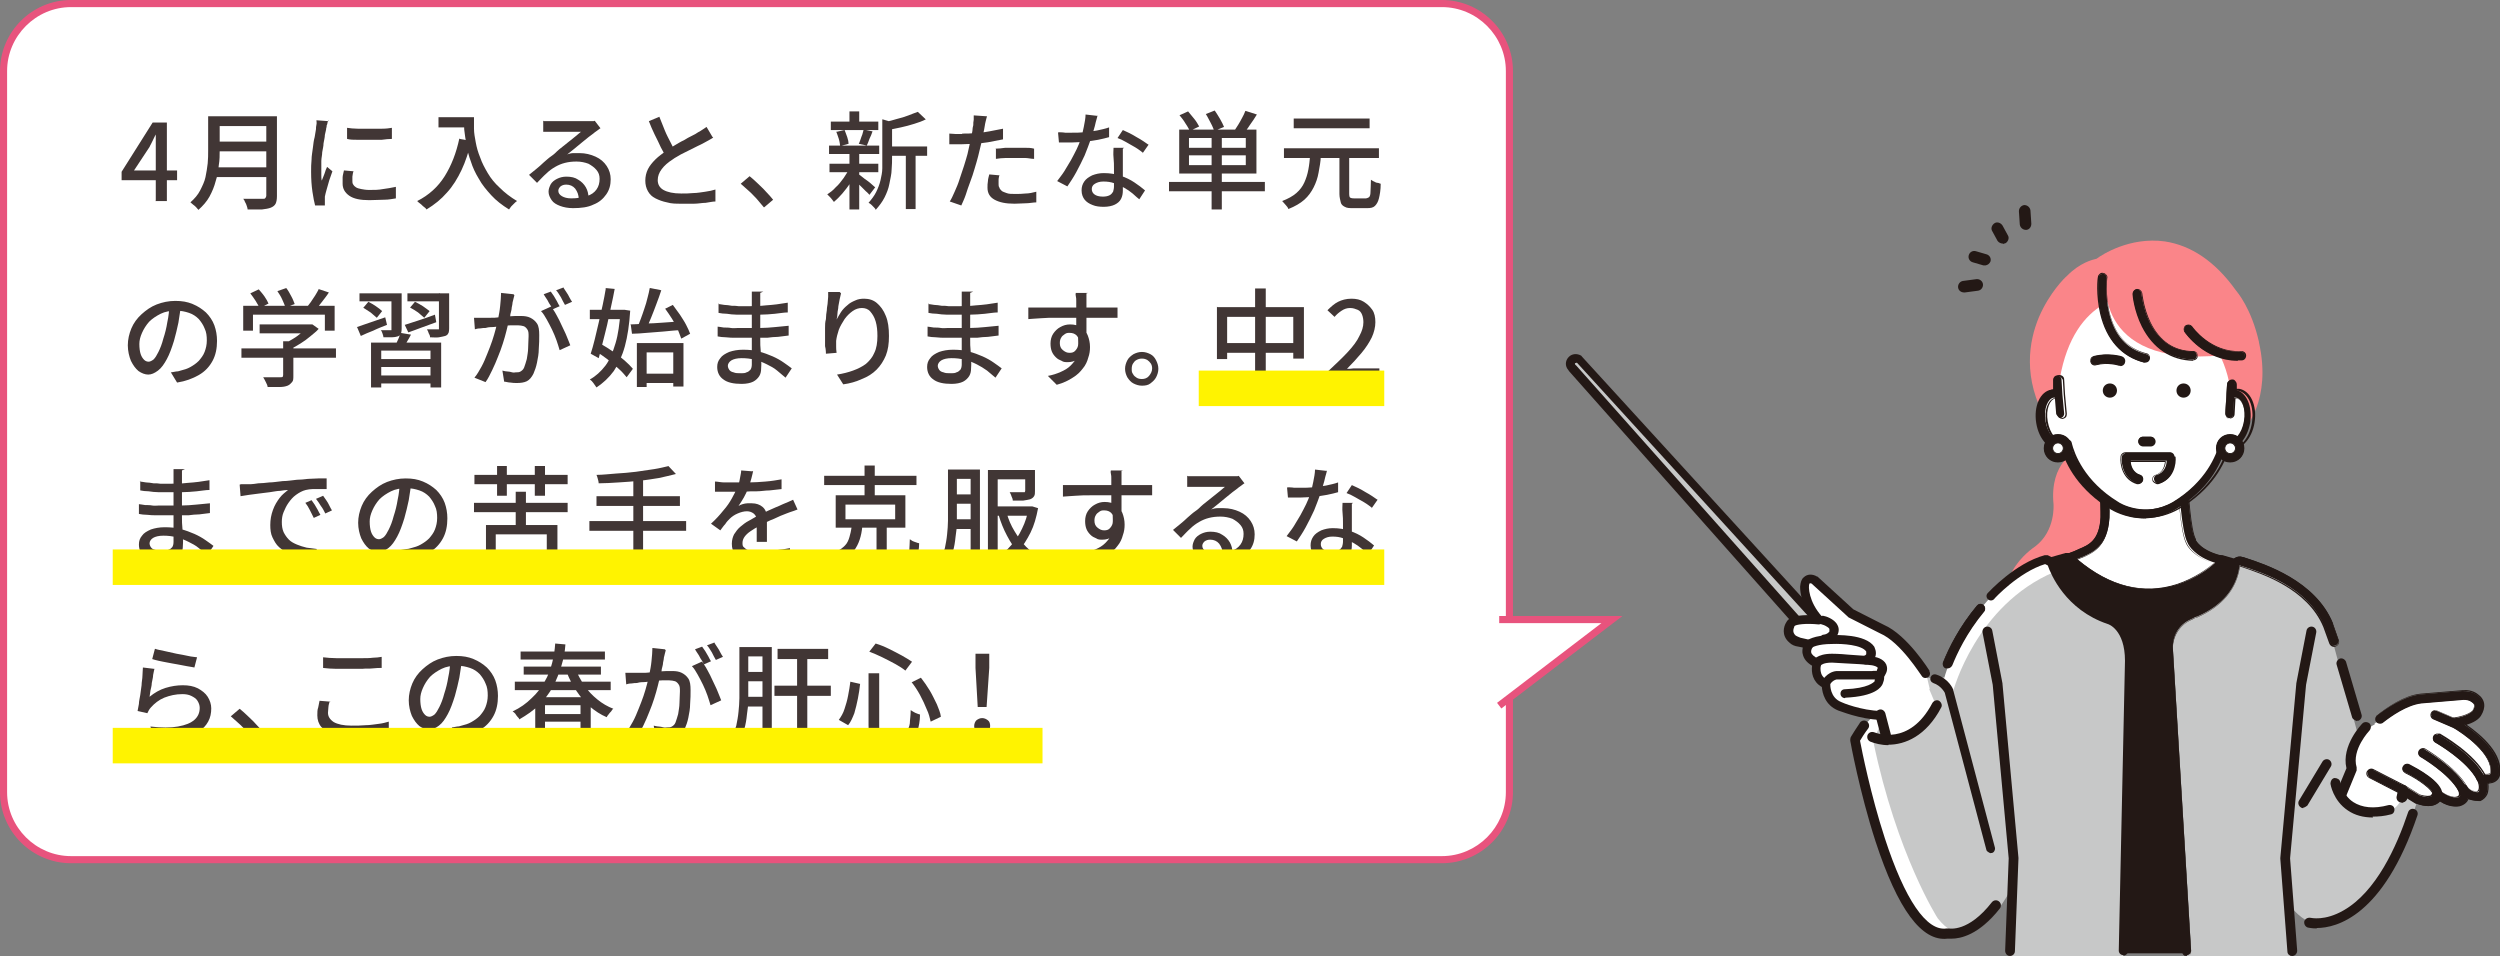 <?xml version="1.0" encoding="UTF-8"?>
<svg xmlns="http://www.w3.org/2000/svg" viewBox="0 0 56.33 21.55">
  <rect x="0" y="0" width="56.33" height="21.55" fill="#808080" stroke="none"/>
  <defs>
    <style>
      .cls-1 {
        fill: #e8537d;
      }

      .cls-2 {
        fill: #fa8589;
      }

      .cls-3 {
        fill: #fff300;
        mix-blend-mode: multiply;
      }

      .cls-4 {
        isolation: isolate;
      }

      .cls-5 {
        fill: #231815;
      }

      .cls-6 {
        fill: #c7c8c8;
      }

      .cls-7, .cls-8 {
        fill: #fff;
      }

      .cls-8 {
        stroke: #e8537d;
        stroke-miterlimit: 10;
        stroke-width: .16px;
      }

      .cls-9 {
        fill: #413635;
      }
    </style>
  </defs>
  <g class="cls-4">
    <g id="_レイヤー_2" data-name="レイヤー 2">
      <g id="_内容" data-name="内容">
        <g>
          <g>
            <g>
              <path class="cls-7" d="M1.6.08h30.89c.84,0,1.52.68,1.52,1.52v16.25c0,.84-.68,1.52-1.52,1.52H1.6c-.84,0-1.52-.68-1.52-1.52V1.6C.08.76.76.08,1.6.08Z"/>
              <path class="cls-1" d="M32.49.16c.79,0,1.44.65,1.44,1.44v16.25c0,.79-.65,1.44-1.44,1.44H1.6c-.79,0-1.44-.65-1.44-1.44V1.6C.16.81.81.16,1.6.16h30.89M32.49,0H1.6C.72,0,0,.72,0,1.6v16.25c0,.88.72,1.6,1.6,1.6h30.89c.88,0,1.6-.72,1.6-1.6V1.6c0-.88-.72-1.6-1.6-1.6h0Z"/>
            </g>
            <g>
              <g>
                <path class="cls-9" d="M3.51,4.52v-1.15s0-.11,0-.17,0-.12,0-.17h0s-.05.09-.07.14c-.02.05-.05.09-.07.14l-.35.53h.97v.22h-1.25v-.19l.7-1.11h.32v1.77h-.26Z"/>
                <path class="cls-9" d="M4.72,2.62h.23v.77c0,.1,0,.22-.02.33-.01.12-.03.24-.07.36-.03.12-.08.24-.14.35-.06.11-.15.21-.25.3-.01-.02-.03-.03-.05-.06-.02-.02-.04-.04-.07-.06s-.04-.04-.06-.05c.09-.08.17-.17.22-.27.05-.1.1-.2.12-.3s.04-.21.05-.31.01-.2.01-.3v-.76ZM4.85,3.77h1.24v.22h-1.24v-.22ZM4.87,2.62h1.23v.22h-1.23v-.22ZM4.87,3.19h1.24v.22h-1.24v-.22ZM6,2.62h.24v1.8c0,.07-.01.13-.03.17-.02.04-.06.07-.11.09-.05.02-.12.03-.2.04-.08,0-.19,0-.32,0,0-.02-.01-.05-.02-.08-.01-.03-.02-.06-.04-.09-.01-.03-.02-.05-.04-.07.06,0,.12,0,.18,0,.06,0,.11,0,.16,0,.05,0,.08,0,.1,0,.03,0,.05,0,.06-.02.01-.01.02-.03.02-.05v-1.8Z"/>
                <path class="cls-9" d="M7.4,2.7s-.01.03-.02.06c0,.02-.01.05-.02.07,0,.02,0,.04-.01.06,0,.04-.02.09-.03.15,0,.06-.02.12-.03.19,0,.07-.02.13-.03.2,0,.07-.02.13-.02.2s0,.12,0,.18c0,.04,0,.08,0,.13,0,.04,0,.09.01.13.01-.03.03-.07.04-.1s.03-.07.04-.11c.01-.04.03-.07.04-.1l.12.1c-.02.06-.04.12-.07.2-.02.07-.04.14-.06.21-.02.06-.03.12-.04.16,0,.02,0,.04,0,.06,0,.02,0,.04,0,.05,0,.01,0,.02,0,.04,0,.02,0,.03,0,.05h-.22c-.02-.07-.04-.18-.06-.31-.02-.14-.03-.28-.03-.45,0-.09,0-.18.01-.27,0-.09.02-.18.03-.27.01-.09.02-.17.04-.24.01-.07.02-.13.03-.18,0-.03,0-.06.01-.1s0-.07,0-.1l.27.02ZM7.96,3.87s-.02.08-.02.11c0,.03,0,.07,0,.1,0,.03,0,.05.02.08.01.02.03.04.06.06.03.02.07.03.12.04.05.01.11.02.18.02.11,0,.21,0,.31-.02.09-.01.19-.03.29-.05v.26c-.07.01-.16.03-.26.03s-.21.01-.34.01c-.2,0-.35-.03-.45-.1-.1-.07-.15-.16-.15-.27,0-.04,0-.09,0-.14,0-.05.02-.1.03-.16l.22.02ZM7.82,2.88c.07.01.15.02.24.02s.18,0,.28,0c.09,0,.18,0,.27,0,.09,0,.16-.01.22-.02v.25c-.07,0-.15.01-.23.02-.09,0-.18,0-.27,0s-.18,0-.27,0c-.09,0-.17,0-.24-.02v-.25Z"/>
                <path class="cls-9" d="M10.36,3.13l.26.05c-.06.24-.13.46-.22.65-.09.19-.2.37-.33.51-.13.15-.28.27-.46.38-.01-.02-.03-.04-.06-.06s-.05-.05-.08-.07c-.03-.02-.05-.04-.07-.06.26-.13.47-.32.62-.56.15-.24.26-.52.33-.85ZM9.88,2.64h.68v.23h-.68v-.23ZM10.45,2.64h.23c0,.07,0,.16,0,.26,0,.1.02.2.04.31.02.11.05.22.1.34.04.12.1.23.17.35s.16.23.27.33c.11.11.24.21.39.3-.02.01-.04.03-.06.05-.02.02-.05.05-.07.07-.02.03-.04.05-.05.07-.16-.1-.29-.2-.4-.32-.11-.12-.21-.24-.28-.37-.08-.13-.14-.26-.18-.39-.05-.13-.08-.26-.1-.38-.02-.12-.04-.24-.05-.34,0-.11-.01-.2-.01-.28Z"/>
                <path class="cls-9" d="M12.26,2.73s.06,0,.1,0,.07,0,.09,0c.02,0,.06,0,.12,0,.05,0,.11,0,.18,0,.07,0,.14,0,.2,0,.07,0,.13,0,.18,0,.05,0,.09,0,.12,0,.04,0,.08,0,.1,0,.02,0,.04,0,.05-.01l.13.17s-.05.03-.07.05-.05.03-.08.06c-.03.02-.07.05-.12.09-.05.04-.1.08-.16.13-.06.05-.11.09-.17.14-.05.04-.1.08-.15.12.05-.02.1-.03.14-.03.05,0,.1,0,.14,0,.13,0,.25.03.36.08s.19.12.25.21c.06.09.09.19.09.3,0,.13-.03.24-.1.34s-.16.18-.29.23c-.12.06-.28.08-.46.08-.11,0-.21-.02-.29-.05-.08-.03-.15-.07-.19-.13s-.07-.12-.07-.19c0-.06.02-.11.05-.17.03-.05.08-.09.14-.12.06-.03.13-.05.21-.05.11,0,.2.02.27.07.07.04.13.1.17.17.04.07.06.15.06.24l-.22.03c0-.1-.03-.17-.08-.24-.05-.06-.12-.09-.2-.09-.05,0-.09.01-.13.04-.03.03-.05.06-.05.1,0,.05.03.09.08.12s.12.05.21.05c.14,0,.25-.02.35-.05.1-.03.17-.08.22-.15s.07-.15.07-.24c0-.08-.02-.14-.07-.2s-.11-.1-.18-.14c-.08-.03-.17-.05-.27-.05s-.18.01-.26.03-.15.05-.22.09c-.07.04-.14.09-.2.15-.07.06-.13.13-.21.21l-.18-.18s.1-.08.16-.13c.06-.05.12-.1.17-.15.06-.05.11-.1.17-.14s.1-.08.13-.11c.03-.03.07-.06.12-.1.05-.04.1-.08.15-.12.05-.04.1-.08.15-.12.05-.04.08-.07.12-.1-.03,0-.06,0-.11,0-.04,0-.09,0-.15,0-.05,0-.11,0-.16,0-.05,0-.1,0-.15,0s-.08,0-.1,0c-.03,0-.06,0-.09,0-.03,0-.06,0-.09,0v-.25Z"/>
                <path class="cls-9" d="M16.07,3.1s-.06.04-.1.06c-.04.02-.07.04-.11.06-.04.02-.09.05-.14.07-.06.03-.12.06-.18.09-.07.03-.13.07-.2.1-.06.04-.13.07-.18.11-.11.07-.19.14-.25.22s-.09.16-.09.25.04.17.13.22c.09.05.22.08.4.08.09,0,.18,0,.27-.01.09,0,.19-.02.27-.03s.17-.03.23-.05v.27c-.07,0-.14.02-.22.03-.08,0-.17.02-.26.02-.09,0-.19,0-.29,0-.12,0-.22,0-.32-.03-.1-.02-.18-.05-.26-.09s-.13-.09-.17-.16-.06-.15-.06-.24.02-.18.06-.26c.04-.08.1-.15.17-.22.07-.07.16-.13.25-.2.06-.04.12-.08.19-.12.07-.04.13-.08.2-.11.06-.04.12-.07.18-.1.06-.03.1-.05.14-.08.04-.02.07-.04.1-.06.03-.02.06-.04.09-.06l.13.22ZM14.86,2.64c.04.1.08.2.12.3.04.1.09.19.13.27.04.08.08.16.12.23l-.21.12c-.04-.07-.08-.15-.13-.24-.04-.09-.09-.19-.14-.29-.05-.1-.09-.2-.13-.3l.24-.1Z"/>
                <path class="cls-9" d="M17.21,4.67c-.05-.06-.1-.12-.16-.19-.06-.06-.12-.13-.18-.18s-.12-.11-.18-.16l.2-.17c.06.05.12.1.18.16.06.06.13.12.19.19.06.06.11.12.16.18l-.2.17Z"/>
                <path class="cls-9" d="M19.14,3.8l.16.06c-.04.09-.09.18-.14.26s-.12.17-.18.24-.13.14-.19.19c-.02-.03-.04-.05-.07-.09-.03-.03-.06-.06-.08-.08.06-.04.13-.09.19-.16.07-.06.12-.13.18-.21.05-.08.1-.15.14-.23ZM18.68,3.28h1.13v.19h-1.13v-.19ZM18.69,3.69h1.1v.19h-1.1v-.19ZM18.72,2.74h1.07v.19h-1.07v-.19ZM18.85,2.97l.18-.04s.04.1.06.16c.02.06.03.11.03.15l-.19.05s-.01-.1-.03-.16c-.02-.06-.04-.12-.06-.17ZM19.14,2.51h.22v.32h-.22v-.32ZM19.14,3.45h.22v1.27h-.22v-1.27ZM19.34,3.92s.04.03.08.06c.04.03.07.06.12.09.04.03.08.06.11.09.03.03.06.05.07.06l-.13.17s-.04-.05-.08-.08c-.03-.03-.07-.07-.1-.1-.04-.04-.07-.07-.11-.1-.03-.03-.06-.06-.08-.08l.12-.1ZM19.46,2.92l.2.04c-.02.06-.04.11-.07.17-.02.06-.04.11-.06.15l-.18-.04s.03-.06.04-.1c.01-.04.03-.08.04-.11.01-.04.02-.07.03-.11ZM19.89,2.69l.27.08s-.02.03-.06.04v.72c0,.09,0,.19-.01.29,0,.1-.03.21-.05.32s-.06.21-.11.31c-.05.1-.12.19-.2.28,0-.02-.02-.04-.04-.06-.02-.02-.04-.04-.06-.06s-.04-.03-.06-.04c.07-.08.13-.16.17-.24s.08-.18.1-.27c.02-.09.04-.18.04-.27,0-.09,0-.18,0-.26v-.84ZM20.68,2.52l.18.17c-.08.04-.16.07-.26.1s-.2.06-.3.08c-.1.02-.2.04-.29.06,0-.02-.01-.05-.03-.09s-.03-.06-.04-.09c.09-.02.18-.04.27-.07.09-.02.18-.05.26-.08.08-.03.15-.06.21-.08ZM19.99,3.3h.9v.21h-.9v-.21ZM20.41,3.39h.22v1.32h-.22v-1.32Z"/>
                <path class="cls-9" d="M21.68,3.01c.09,0,.19,0,.29-.01.1,0,.21-.02.32-.04.11-.02.21-.04.31-.06v.24c-.1.02-.2.04-.31.06-.11.02-.22.03-.32.04-.11,0-.2.01-.29.01-.05,0-.1,0-.15,0-.05,0-.09,0-.14,0v-.24c.05,0,.11.01.15.01.05,0,.09,0,.14,0ZM22.24,2.62s-.02.06-.03.11-.02.08-.02.1c-.01.06-.02.12-.04.2-.01.08-.03.16-.05.24-.02.08-.04.17-.06.25-.02.08-.05.18-.08.28s-.06.2-.1.3c-.04.1-.07.2-.1.29-.03.09-.07.17-.1.24l-.26-.09c.04-.06.07-.13.11-.22.04-.09.08-.18.11-.28s.07-.2.1-.3c.03-.1.06-.19.08-.27.01-.06.03-.12.04-.18.01-.06.03-.12.04-.18s.02-.11.03-.16c0-.05.01-.09.02-.13,0-.04,0-.08.01-.12,0-.04,0-.07,0-.1l.29.02ZM22.52,3.94s-.02.07-.02.11c0,.04,0,.07,0,.1,0,.03,0,.05.02.08,0,.02.03.05.05.07s.06.03.11.05.11.02.19.02.16,0,.24-.01c.08,0,.16-.02.24-.04v.24c-.07,0-.15.02-.23.02-.08,0-.16.01-.26.01-.2,0-.34-.03-.45-.09s-.16-.15-.16-.27c0-.05,0-.1.01-.15,0-.05.02-.1.03-.15l.22.02ZM22.43,3.35c.07,0,.14-.01.22-.02.08,0,.16,0,.23,0,.07,0,.14,0,.21,0,.07,0,.14,0,.21.02v.23c-.07,0-.13-.02-.2-.02s-.14,0-.21,0c-.08,0-.15,0-.23,0-.08,0-.15.01-.22.02v-.22Z"/>
                <path class="cls-9" d="M24.73,2.6s-.02.09-.04.15c-.01.06-.03.12-.05.19-.02.07-.04.13-.06.19-.04.12-.09.24-.14.37-.06.13-.12.25-.19.38s-.14.23-.2.32l-.23-.12c.05-.07.11-.14.16-.22.05-.08.1-.17.15-.25.05-.09.09-.17.13-.25.04-.08.07-.16.09-.23.03-.08.05-.17.07-.27.02-.1.04-.2.04-.28l.26.03ZM23.85,2.98s.1,0,.15.01c.05,0,.1,0,.15,0,.09,0,.19,0,.28-.01s.19-.02.29-.04c.09-.02.19-.04.27-.07v.22c-.07.02-.15.04-.25.06s-.19.03-.29.04-.2.02-.3.02c-.04,0-.09,0-.14,0-.05,0-.1,0-.15,0l-.02-.22ZM25.3,3.35s0,.1,0,.14,0,.09,0,.14c0,.04,0,.08,0,.14,0,.06,0,.12,0,.19,0,.07,0,.13,0,.19,0,.06,0,.11,0,.14,0,.07-.01.13-.04.19-.03.06-.08.1-.14.13-.06.03-.15.05-.25.05-.09,0-.18-.01-.25-.04-.08-.03-.14-.07-.18-.12-.04-.05-.07-.12-.07-.21,0-.08.02-.14.06-.2.04-.06.1-.1.18-.14.08-.03.16-.05.26-.05.14,0,.26.02.38.06.12.04.22.09.31.15.09.06.17.12.24.18l-.13.2s-.1-.08-.15-.13c-.06-.05-.12-.09-.19-.13-.07-.04-.14-.07-.22-.1-.08-.03-.16-.04-.25-.04-.08,0-.14.02-.19.05-.05.03-.07.07-.07.12s.02.09.06.12c.04.03.1.05.19.05.06,0,.11-.01.15-.03.04-.02.06-.05.08-.08.01-.04.02-.07.02-.12s0-.1,0-.17c0-.07,0-.15,0-.23s0-.16-.01-.25,0-.16,0-.22h.24ZM25.75,3.44s-.1-.08-.17-.12-.14-.08-.21-.12c-.07-.04-.13-.07-.19-.09l.12-.18s.09.04.15.07.11.06.16.09c.05.03.11.06.15.09.05.03.08.06.12.08l-.14.2Z"/>
                <path class="cls-9" d="M26.34,4.1h2.16v.21h-2.16v-.21ZM26.57,2.6l.2-.09c.04.05.09.11.14.17.05.06.08.12.11.17l-.21.1s-.05-.1-.1-.17c-.04-.07-.09-.13-.13-.18ZM26.57,2.92h1.74v.99h-1.74v-.99ZM26.79,3.11v.22h1.28v-.22h-1.28ZM26.79,3.5v.22h1.28v-.22h-1.28ZM27.17,2.57l.2-.08c.04.06.08.12.12.19.04.07.07.13.09.18l-.22.09s-.04-.11-.08-.18c-.04-.07-.07-.14-.11-.2ZM27.3,3.02h.23v1.7h-.23v-1.7ZM28.07,2.5l.25.08c-.05.08-.1.16-.16.24-.05.08-.1.14-.15.2l-.2-.07s.06-.09.09-.14c.03-.05.06-.1.09-.16.03-.05.05-.1.07-.15Z"/>
                <path class="cls-9" d="M29.52,3.51h.24c0,.13-.03.26-.05.38-.02.12-.06.23-.11.33s-.12.2-.21.28c-.09.08-.21.15-.36.21-.01-.03-.03-.06-.06-.09s-.05-.06-.08-.09c.13-.05.24-.11.32-.18s.14-.15.18-.24c.04-.09.07-.18.09-.29.02-.1.03-.21.04-.32ZM28.93,3.34h2.14v.22h-2.14v-.22ZM29.15,2.67h1.71v.22h-1.71v-.22ZM30.17,3.48h.23v.89s0,.07.02.08c.01.01.04.02.09.02h.27s.05-.01.07-.03c.02-.02.03-.06.03-.12,0-.06.01-.15.01-.27.02.01.04.03.07.04.02.01.05.03.08.03.03,0,.05.02.07.02,0,.14-.02.25-.04.33-.02.08-.05.13-.09.17s-.1.05-.17.05h-.32c-.08,0-.14,0-.19-.03-.04-.02-.08-.05-.09-.1s-.03-.11-.03-.19v-.89Z"/>
                <path class="cls-9" d="M4.08,6.88c-.02.12-.04.25-.06.39-.03.14-.06.27-.1.41-.05.16-.1.3-.16.41s-.12.2-.2.26-.15.09-.22.09-.15-.03-.22-.08c-.07-.06-.12-.13-.17-.23-.04-.1-.07-.22-.07-.35s.03-.26.08-.38.13-.23.23-.32.21-.17.34-.22c.13-.05.27-.08.42-.08s.27.02.39.07.21.11.3.19c.08.08.15.18.19.29s.06.23.06.35c0,.17-.03.32-.1.45-.07.13-.17.24-.31.32s-.3.14-.49.17l-.14-.23s.08-.01.12-.02c.04,0,.07-.01.1-.02.08-.02.15-.04.22-.08.07-.04.13-.08.19-.14.05-.06.1-.12.13-.2s.05-.16.05-.26-.01-.19-.05-.27c-.03-.08-.08-.15-.13-.21-.06-.06-.13-.11-.22-.14-.09-.03-.18-.05-.29-.05-.13,0-.25.02-.35.07-.1.05-.19.11-.26.18-.07.08-.12.16-.16.25-.04.09-.06.17-.06.25,0,.09.01.17.03.23s.05.1.08.13c.03.03.07.04.1.04s.07-.02.11-.05c.04-.04.07-.09.11-.17.04-.08.08-.18.11-.3.04-.12.07-.24.09-.37.03-.13.04-.26.05-.38h.26Z"/>
                <path class="cls-9" d="M5.44,7.85h2.13v.21h-2.13v-.21ZM5.48,6.89h2.06v.56h-.22v-.36h-1.62v.36h-.22v-.56ZM5.64,6.61l.19-.09s.09.1.13.16c.04.06.07.11.09.16l-.2.1s-.05-.1-.09-.16c-.04-.06-.08-.12-.12-.17ZM5.85,7.31h1.15v.2h-1.15v-.2ZM6.38,7.69h.23v.78c0,.06,0,.11-.03.14s-.05.06-.1.08c-.05.02-.11.03-.18.03-.07,0-.16,0-.27,0,0-.03-.02-.07-.04-.11s-.04-.08-.06-.11c.06,0,.11,0,.17,0,.05,0,.1,0,.14,0s.07,0,.08,0c.02,0,.04,0,.05-.01,0,0,.01-.02.01-.04v-.77ZM6.25,6.56l.2-.07c.04.05.08.12.11.18.04.07.06.13.08.18l-.21.08c-.01-.05-.04-.11-.07-.18-.03-.07-.07-.13-.11-.19ZM6.93,7.31h.11s.14.1.14.1c-.05.06-.12.11-.19.17-.07.06-.14.11-.22.16-.08.05-.15.09-.23.13-.01-.02-.03-.04-.06-.07-.03-.03-.05-.05-.07-.06.07-.03.13-.07.2-.11.07-.04.13-.09.18-.13.06-.05.1-.09.13-.13v-.04ZM7.17,6.51l.24.08c-.05.08-.11.15-.17.23-.06.08-.11.14-.16.19l-.18-.07s.06-.08.1-.13c.03-.05.07-.1.1-.15s.06-.1.08-.14Z"/>
                <path class="cls-9" d="M8.04,7.37c.08-.03.18-.06.29-.1s.23-.08.35-.12l.04.17c-.1.04-.21.08-.31.13-.1.04-.2.08-.28.12l-.08-.19ZM8.1,6.61h.79v.18h-.79v-.18ZM8.19,6.93l.11-.13c.06.03.11.06.17.1.06.04.11.08.14.11l-.12.15s-.08-.07-.14-.12c-.06-.04-.12-.08-.17-.11ZM8.37,7.72h1.57v1.01h-.24v-.83h-1.11v.83h-.23v-1.01ZM8.49,8.09h1.28v.18h-1.28v-.18ZM8.5,8.46h1.28v.18h-1.28v-.18ZM8.84,6.61h.21v.8s0,.08-.02.11c-.01.03-.04.05-.07.06-.03.01-.08.02-.13.02-.05,0-.11,0-.19,0,0-.02-.01-.05-.02-.08-.01-.03-.02-.06-.04-.08.05,0,.09,0,.13,0s.07,0,.08,0c.02,0,.03,0,.03,0,0,0,0-.01,0-.03v-.79ZM9.02,7.5l.24.04c-.03.06-.06.11-.09.16-.03.05-.06.1-.08.14l-.19-.04s.04-.09.07-.15.04-.11.05-.15ZM9.12,7.32c.09-.03.19-.06.31-.1.12-.04.24-.08.37-.13l.03.17c-.11.04-.22.08-.33.12-.11.04-.21.08-.3.11l-.08-.17ZM9.18,6.61h.83v.18h-.83v-.18ZM9.24,6.93l.11-.13c.06.03.12.06.18.1s.11.08.15.11l-.12.15s-.08-.07-.14-.12c-.06-.04-.12-.08-.18-.11ZM9.91,6.61h.21v.79s0,.09-.02.11c-.01.03-.04.05-.07.06-.04.01-.08.02-.14.03s-.12,0-.2,0c0-.03-.01-.06-.03-.09-.01-.03-.02-.06-.04-.09.05,0,.1,0,.15,0,.05,0,.08,0,.09,0,.02,0,.03,0,.03,0,0,0,0-.01,0-.03v-.79Z"/>
                <path class="cls-9" d="M10.68,7.16s.08,0,.12,0,.08,0,.12,0c.04,0,.08,0,.14,0s.12,0,.18-.01c.07,0,.13-.01.19-.02.06,0,.12-.01.18-.01.06,0,.1,0,.13,0,.08,0,.15.01.21.04s.11.07.15.13.05.15.05.26c0,.09,0,.2-.01.31,0,.11-.02.21-.04.31-.02.1-.05.18-.08.25-.04.08-.09.14-.15.17s-.14.04-.22.04c-.05,0-.1,0-.15-.01-.05,0-.1-.02-.14-.02l-.04-.25s.07.02.11.02c.04,0,.07.01.11.02s.06,0,.08,0c.04,0,.08,0,.11-.02.03-.02.06-.04.08-.09.02-.05.04-.12.06-.19.01-.08.03-.16.03-.25,0-.09.01-.18.01-.26,0-.07,0-.12-.03-.16-.02-.03-.05-.06-.08-.07-.04-.01-.08-.02-.13-.02-.04,0-.09,0-.16,0-.07,0-.14.01-.21.02-.07,0-.14.02-.21.02s-.12.01-.15.02c-.03,0-.07,0-.12.01-.05,0-.09.01-.12.02l-.02-.26ZM11.59,6.65s-.01.05-.02.08-.01.06-.02.08c0,.03-.01.07-.02.12,0,.05-.02.1-.03.15,0,.05-.02.1-.03.15-.02.07-.04.14-.06.23-.02.09-.05.18-.08.28s-.07.2-.11.3c-.04.1-.08.2-.13.3-.05.1-.09.19-.15.27l-.25-.1c.06-.07.11-.16.16-.25s.09-.19.13-.29c.04-.1.08-.2.11-.29s.06-.19.08-.27.04-.15.05-.21c.02-.1.04-.2.05-.31s.02-.2.02-.29l.28.03ZM12.42,6.91s.08.11.12.19c.04.07.08.15.12.24s.08.16.11.24c.03.08.06.14.08.2l-.24.11c-.02-.06-.04-.14-.07-.22-.03-.08-.06-.16-.1-.24-.04-.08-.08-.16-.12-.23-.04-.07-.08-.14-.13-.19l.22-.1ZM12.41,6.57s.04.06.07.1c.02.04.05.08.07.12s.04.08.06.11l-.16.07s-.03-.07-.06-.11-.04-.08-.07-.12-.05-.08-.07-.11l.16-.06ZM12.69,6.47s.04.07.07.11c.03.04.05.08.07.12.02.04.04.07.06.1l-.16.07c-.03-.05-.06-.11-.09-.17-.04-.06-.07-.12-.11-.16l.16-.06Z"/>
                <path class="cls-9" d="M13.29,6.98h.79v.21h-.79v-.21ZM13.99,6.98h.08s.13.02.13.02c-.02.31-.06.58-.12.8-.06.22-.15.41-.25.56-.11.15-.24.27-.39.37-.02-.03-.04-.06-.07-.1-.03-.04-.05-.06-.08-.08.13-.07.25-.18.35-.31s.17-.31.23-.51c.06-.2.09-.44.11-.7v-.05ZM13.64,6.49l.21.02c-.02.12-.05.25-.08.39-.03.14-.06.28-.09.42-.03.14-.07.27-.1.4-.03.13-.06.24-.09.35l-.18-.1c.03-.09.06-.2.09-.32.03-.12.06-.25.09-.38.03-.14.06-.27.09-.4s.05-.26.07-.37ZM13.42,7.91l.12-.16c.09.05.18.11.27.17.09.06.18.13.26.2.08.07.14.13.19.19l-.14.19c-.05-.06-.11-.13-.19-.2-.08-.07-.16-.14-.25-.21-.09-.07-.18-.13-.27-.18ZM14.2,7.31c.1,0,.21-.01.33-.02.12,0,.26-.01.4-.02s.28-.02.42-.03v.2c-.14,0-.27.02-.4.03-.13.01-.26.02-.38.03s-.23.02-.33.02l-.03-.22ZM14.36,7.73h1.04v.98h-.23v-.77h-.6v.78h-.22v-.99ZM14.65,6.49l.25.05c-.03.1-.07.2-.11.31s-.08.21-.12.31c-.04.1-.08.19-.12.27l-.19-.05c.03-.06.05-.13.08-.2.03-.07.05-.15.08-.23.03-.08.05-.16.07-.24s.04-.15.05-.22ZM14.48,8.42h.81v.21h-.81v-.21ZM14.98,6.96l.18-.09c.05.07.1.14.16.22.05.08.1.15.14.23s.07.14.09.2l-.2.11c-.02-.06-.05-.13-.08-.21s-.08-.16-.13-.24c-.05-.08-.1-.15-.15-.22Z"/>
                <path class="cls-9" d="M17.13,6.6s0,.05,0,.07c0,.03,0,.06,0,.09,0,.03,0,.07,0,.12s0,.11,0,.17c0,.06,0,.12,0,.19v.17c0,.07,0,.15,0,.24,0,.09,0,.17.01.25s0,.16.01.23,0,.13,0,.17c0,.06-.01.12-.04.17s-.08.1-.14.13-.15.05-.26.05c-.18,0-.32-.03-.41-.1-.09-.06-.14-.16-.14-.28,0-.08.02-.14.07-.2.04-.06.11-.1.2-.14.09-.03.19-.05.31-.05.13,0,.25.01.36.04.11.03.22.07.31.11.09.04.18.09.25.14.07.05.13.09.18.13l-.14.21c-.06-.05-.12-.1-.19-.16s-.15-.1-.23-.14c-.08-.04-.17-.08-.27-.1-.09-.03-.2-.04-.3-.04s-.18.02-.23.05c-.05.03-.08.08-.08.12,0,.03.01.06.03.09.02.03.05.05.1.06.04.02.1.02.17.02.04,0,.09,0,.12-.02.04-.01.06-.03.09-.06.02-.03.03-.07.03-.12,0-.04,0-.1,0-.17,0-.07,0-.15,0-.23,0-.08,0-.16,0-.24,0-.08,0-.14,0-.2s0-.11,0-.17,0-.12,0-.18v-.3s0-.05,0-.08c0-.03,0-.06,0-.07h.26ZM16.17,7.36s.09.01.14.02c.05,0,.11,0,.16.01s.11,0,.16,0c.05,0,.09,0,.13,0,.13,0,.25,0,.37,0,.11,0,.22-.01.33-.02.11-.01.21-.02.31-.03v.22c-.08.01-.16.02-.24.03-.08,0-.16.01-.24.02-.08,0-.16,0-.25,0-.09,0-.18,0-.29,0-.05,0-.11,0-.18,0s-.14,0-.21-.01c-.07,0-.14-.01-.19-.02v-.23ZM16.18,6.85s.09.01.14.02c.05,0,.11.01.17.02.06,0,.11,0,.16.01.05,0,.1,0,.13,0,.16,0,.32,0,.48-.02.16-.01.32-.03.49-.06v.22c-.09,0-.18.02-.29.03s-.22.02-.33.02-.23,0-.34,0c-.05,0-.12,0-.19,0-.08,0-.15-.01-.22-.02-.07,0-.14-.01-.19-.02v-.22Z"/>
                <path class="cls-9" d="M18.95,6.61s-.02.08-.03.13c-.01.05-.02.11-.03.16,0,.06-.02.11-.02.16,0,.05-.01.1-.02.14.03-.05.06-.11.1-.17.04-.06.09-.11.14-.15.05-.05.11-.08.18-.11.06-.03.13-.04.2-.04.11,0,.21.03.29.1.08.07.15.16.2.29.05.12.07.27.07.45s-.02.31-.07.44c-.05.12-.12.23-.21.32s-.2.16-.33.21c-.13.06-.27.1-.42.12l-.14-.22c.13-.02.25-.05.36-.09.11-.04.21-.09.29-.15.08-.07.15-.15.19-.25.05-.1.07-.23.07-.38,0-.12-.01-.23-.04-.33s-.07-.16-.12-.22-.12-.08-.19-.08-.14.02-.21.07-.13.11-.18.18c-.05.08-.1.16-.13.24-.03.09-.05.17-.06.25,0,.04,0,.08,0,.12,0,.04,0,.09.01.15l-.24.02s0-.1-.02-.17c0-.07,0-.14,0-.22,0-.06,0-.12,0-.19s0-.13.02-.2c0-.07.01-.14.02-.2,0-.07.02-.13.02-.18,0-.04.01-.08.01-.12,0-.04,0-.07,0-.11h.26Z"/>
                <path class="cls-9" d="M21.86,6.6s0,.05,0,.07c0,.03,0,.06,0,.09,0,.03,0,.07,0,.12s0,.11,0,.17c0,.06,0,.12,0,.19v.17c0,.07,0,.15,0,.24,0,.09,0,.17.01.25s0,.16.01.23,0,.13,0,.17c0,.06-.01.12-.04.17s-.08.1-.14.13-.15.05-.26.05c-.18,0-.32-.03-.41-.1-.09-.06-.14-.16-.14-.28,0-.08.02-.14.07-.2.04-.06.11-.1.2-.14.09-.03.19-.05.31-.05.13,0,.25.01.36.04.11.03.22.07.31.11.09.04.18.09.25.14.07.05.13.09.18.13l-.14.21c-.06-.05-.12-.1-.19-.16-.07-.05-.15-.1-.23-.14-.08-.04-.17-.08-.27-.1-.09-.03-.2-.04-.3-.04s-.18.02-.23.05c-.05.03-.08.08-.08.12,0,.03.01.06.03.09.02.03.05.05.1.06.04.02.1.02.17.02.04,0,.09,0,.12-.02.04-.01.06-.03.09-.06.02-.03.03-.07.03-.12,0-.04,0-.1,0-.17,0-.07,0-.15,0-.23,0-.08,0-.16,0-.24,0-.08,0-.14,0-.2s0-.11,0-.17,0-.12,0-.18v-.3s0-.05,0-.08c0-.03,0-.06,0-.07h.26ZM20.9,7.36s.09.01.14.02c.05,0,.11,0,.16.01s.11,0,.16,0c.05,0,.09,0,.13,0,.13,0,.25,0,.37,0,.11,0,.22-.01.33-.02.11-.01.21-.02.31-.03v.22c-.08.01-.16.02-.24.03-.08,0-.16.01-.24.02-.08,0-.16,0-.25,0-.09,0-.18,0-.29,0-.05,0-.11,0-.18,0s-.14,0-.21-.01c-.07,0-.14-.01-.19-.02v-.23ZM20.91,6.85s.09.01.14.02c.05,0,.11.01.17.02.06,0,.11,0,.16.01.05,0,.1,0,.13,0,.16,0,.32,0,.48-.02.16-.01.32-.03.49-.06v.22c-.09,0-.18.02-.29.03s-.22.02-.33.02-.23,0-.34,0c-.05,0-.12,0-.19,0-.08,0-.15-.01-.22-.02-.07,0-.14-.01-.19-.02v-.22Z"/>
                <path class="cls-9" d="M23.17,6.93c.07,0,.15,0,.23,0,.09,0,.18,0,.27,0s.19,0,.29,0c.09,0,.19,0,.27,0,.09,0,.16,0,.23,0h.72v.23c-.07,0-.17,0-.28,0-.12,0-.26,0-.44,0-.11,0-.21,0-.33,0-.11,0-.22,0-.34,0-.11,0-.22,0-.33.01s-.2.01-.29.02v-.23ZM24.45,7.63c0,.12-.02.22-.05.29s-.08.14-.13.18c-.06.04-.13.06-.21.06-.05,0-.1,0-.14-.03-.05-.02-.09-.04-.13-.08-.04-.04-.07-.08-.09-.13-.02-.05-.03-.11-.03-.18,0-.08.02-.16.06-.22s.1-.12.16-.15c.07-.04.14-.06.22-.06.1,0,.18.02.25.07.07.04.12.1.15.18.03.08.05.16.05.26,0,.08-.01.16-.04.24-.02.08-.06.17-.12.24-.06.08-.13.15-.23.21-.09.06-.21.12-.36.16l-.2-.2c.11-.02.2-.05.29-.09.09-.04.16-.08.22-.14s.11-.12.15-.2c.03-.08.05-.16.05-.27,0-.1-.02-.17-.06-.21-.04-.04-.09-.06-.16-.06-.04,0-.07,0-.11.03s-.06.04-.08.08c-.02.03-.03.07-.03.12,0,.07.02.12.07.16s.09.06.15.06c.05,0,.09-.01.12-.04.03-.03.06-.07.07-.12.01-.06,0-.13,0-.22l.17.06ZM24.48,6.61s0,.03,0,.05v.07s0,.04,0,.05c0,.03,0,.07,0,.13,0,.05,0,.11,0,.18s0,.13,0,.19c0,.06,0,.13,0,.18,0,.06,0,.1,0,.14l-.23-.1v-.11s0-.1,0-.16,0-.12,0-.18c0-.06,0-.11,0-.16,0-.05,0-.09,0-.11,0-.04,0-.07-.01-.11s0-.06,0-.07h.28Z"/>
                <path class="cls-9" d="M25.73,7.93c.07,0,.13.02.19.05.06.03.1.08.13.14.03.06.05.12.05.19s-.02.13-.05.19c-.03.06-.08.1-.13.14s-.12.05-.19.05-.13-.02-.19-.05-.1-.08-.14-.14c-.03-.06-.05-.12-.05-.19s.02-.13.05-.19c.03-.06.08-.1.14-.14.06-.03.12-.05.19-.05ZM25.73,8.54c.06,0,.12-.02.16-.07s.07-.1.07-.17c0-.04-.01-.08-.03-.11-.02-.03-.05-.06-.08-.08-.04-.02-.07-.03-.12-.03s-.08.01-.12.03c-.04.02-.06.05-.08.08-.02.03-.03.07-.03.12s0,.08.03.12c.02.04.05.06.08.08.03.02.07.03.12.03Z"/>
                <path class="cls-9" d="M27.43,6.92h1.95v1.16h-.24v-.94h-1.49v.95h-.23v-1.18ZM27.55,7.73h1.74v.22h-1.74v-.22ZM28.28,6.5h.24v2.22h-.24v-2.22Z"/>
                <path class="cls-9" d="M29.93,8.52v-.16c.17-.16.32-.3.44-.43.12-.13.21-.25.26-.36.06-.11.09-.21.09-.31,0-.06-.01-.12-.03-.17s-.05-.09-.1-.11-.1-.04-.17-.04-.13.02-.19.06-.11.08-.16.14l-.16-.15c.08-.08.16-.15.24-.19s.18-.07.3-.07c.11,0,.2.02.28.07s.14.11.19.18.07.17.07.28c0,.11-.03.23-.08.34-.06.12-.13.23-.23.35s-.21.24-.33.36c.05,0,.1,0,.15-.01.05,0,.1,0,.14,0h.44v.24h-1.14Z"/>
                <path class="cls-9" d="M4.1,10.6s0,.05,0,.07c0,.03,0,.06,0,.09,0,.03,0,.07,0,.12s0,.11,0,.17c0,.06,0,.12,0,.19v.17c0,.07,0,.15,0,.24,0,.09,0,.17.01.25s0,.16.01.23,0,.13,0,.17c0,.06-.01.12-.04.17s-.08.1-.14.13-.15.05-.26.05c-.18,0-.32-.03-.41-.1-.09-.06-.14-.16-.14-.28,0-.08.02-.14.07-.2.04-.06.11-.1.2-.14.09-.03.19-.05.31-.05.13,0,.25.01.36.04.11.03.22.07.31.11.09.04.18.09.25.14.07.05.13.09.18.13l-.14.21c-.06-.05-.12-.1-.19-.16s-.15-.1-.23-.14c-.08-.04-.17-.08-.27-.1-.09-.03-.2-.04-.3-.04s-.18.02-.23.05c-.05.03-.08.08-.08.12,0,.03.01.06.03.09.02.03.05.05.1.06.04.02.1.02.17.02.04,0,.09,0,.12-.02.04-.01.06-.03.09-.06.02-.03.03-.07.03-.12,0-.04,0-.1,0-.17,0-.07,0-.15,0-.23,0-.08,0-.16,0-.24,0-.08,0-.14,0-.2s0-.11,0-.17,0-.12,0-.18v-.3s0-.05,0-.08c0-.03,0-.06,0-.07h.26ZM3.13,11.36s.09.01.14.02c.05,0,.11,0,.16.01s.11,0,.16,0c.05,0,.09,0,.13,0,.13,0,.25,0,.37,0,.11,0,.22-.01.33-.02.11-.01.21-.02.31-.03v.22c-.08.01-.16.02-.24.03-.08,0-.16.01-.24.02-.08,0-.16,0-.25,0-.09,0-.18,0-.29,0-.05,0-.11,0-.18,0s-.14,0-.21-.01c-.07,0-.14-.01-.19-.02v-.23ZM3.15,10.85s.09.01.14.02c.05,0,.11.01.17.02.06,0,.11,0,.16.01.05,0,.1,0,.13,0,.16,0,.32,0,.48-.02.16-.01.32-.03.49-.06v.22c-.09,0-.18.02-.29.03s-.22.02-.33.02-.23,0-.34,0c-.05,0-.12,0-.19,0-.08,0-.15-.01-.22-.02-.07,0-.14-.01-.19-.02v-.22Z"/>
                <path class="cls-9" d="M5.43,10.91s.09,0,.13,0c.04,0,.07,0,.09,0,.04,0,.1-.01.17-.02.07,0,.16-.01.25-.02.09,0,.19-.02.3-.03.11,0,.21-.02.32-.03.08,0,.17-.01.25-.02.08,0,.16-.01.23-.01.07,0,.13,0,.19,0v.24s-.1,0-.15,0c-.06,0-.11,0-.17,0-.05,0-.1.01-.15.02-.08.02-.15.06-.22.11-.07.05-.12.11-.17.18-.05.07-.08.14-.11.21s-.04.15-.04.22c0,.09.01.16.04.23.03.06.07.12.12.17.05.05.11.08.18.11.07.03.14.05.22.07.08.01.16.02.23.03l-.09.26c-.09,0-.19-.02-.28-.04-.09-.02-.18-.06-.26-.1-.08-.04-.15-.1-.22-.16s-.11-.14-.15-.22c-.04-.08-.05-.18-.05-.28,0-.12.02-.23.06-.34s.09-.19.15-.27c.06-.08.13-.13.19-.18-.05,0-.11.01-.18.02-.07,0-.15.02-.23.03s-.16.02-.24.03c-.08.01-.16.02-.23.03-.07.01-.14.02-.19.03l-.02-.26ZM7.02,11.27s.04.06.07.1c.02.04.05.08.07.12.02.04.04.08.06.11l-.15.07c-.03-.06-.06-.12-.09-.18-.03-.06-.06-.11-.1-.16l.14-.06ZM7.28,11.17s.04.06.07.1.05.08.07.12c.02.04.04.08.06.11l-.15.07c-.03-.06-.06-.12-.1-.17-.03-.05-.07-.11-.11-.16l.14-.06Z"/>
                <path class="cls-9" d="M9.27,10.88c-.02.12-.04.25-.06.39-.03.14-.06.27-.1.41-.05.16-.1.3-.16.41s-.12.2-.2.26-.15.09-.22.09-.15-.03-.22-.08c-.07-.06-.12-.13-.17-.23-.04-.1-.07-.22-.07-.35s.03-.26.08-.38.13-.23.23-.32.21-.17.34-.22c.13-.05.27-.08.42-.08s.27.02.39.07.21.11.3.19c.08.08.15.18.19.29s.06.23.06.35c0,.17-.03.32-.1.45-.07.13-.17.24-.31.32s-.3.14-.49.17l-.14-.23s.08-.01.12-.02c.04,0,.07-.01.1-.02.08-.02.15-.04.22-.08.07-.04.13-.08.19-.14.05-.06.1-.12.13-.2s.05-.16.05-.26-.01-.19-.05-.27c-.03-.08-.08-.15-.13-.21-.06-.06-.13-.11-.22-.14-.09-.03-.18-.05-.29-.05-.13,0-.25.02-.35.07-.1.05-.19.11-.26.18-.07.08-.12.16-.16.25-.04.09-.06.17-.06.25,0,.09.01.17.03.23s.05.1.08.13c.03.03.07.04.1.04s.07-.02.11-.05c.04-.04.07-.09.11-.17.04-.08.08-.18.11-.3.04-.12.07-.24.09-.37.03-.13.04-.26.05-.38h.26Z"/>
                <path class="cls-9" d="M10.68,11.33h2.11v.21h-2.11v-.21ZM10.69,10.7h2.1v.21h-2.1v-.21ZM10.95,11.83h1.61v.89h-.24v-.68h-1.15v.68h-.22v-.89ZM11.08,12.41h1.34v.21h-1.34v-.21ZM11.2,10.5h.22v.67h-.22v-.67ZM11.62,11.08h.23v.89h-.23v-.89ZM12.05,10.5h.23v.67h-.23v-.67Z"/>
                <path class="cls-9" d="M13.28,11.74h2.18v.22h-2.18v-.22ZM15.06,10.5l.17.18c-.12.03-.24.06-.38.09-.14.02-.29.05-.44.06-.15.02-.31.03-.47.04s-.31.02-.45.02c0-.03-.01-.06-.02-.1-.01-.04-.02-.07-.03-.09.14,0,.29-.02.44-.03.15-.01.3-.02.45-.04.15-.02.28-.04.41-.06.13-.02.24-.05.33-.07ZM13.44,11.18h1.88v.22h-1.88v-.22ZM14.25,10.79h.24v1.65c0,.07-.01.13-.03.16s-.06.06-.11.08c-.05.02-.12.03-.2.03s-.19,0-.31,0c0-.02-.01-.04-.02-.07,0-.03-.02-.05-.03-.08-.01-.03-.03-.05-.04-.07.07,0,.13,0,.19,0,.06,0,.11,0,.16,0,.04,0,.08,0,.09,0,.03,0,.05,0,.06-.01.01,0,.02-.03.02-.05v-1.64Z"/>
                <path class="cls-9" d="M16.97,10.61s-.02.1-.04.17c-.02.07-.04.14-.07.22-.03.07-.06.14-.1.21-.04.07-.08.13-.12.19.03-.02.06-.03.09-.04.04-.01.07-.02.11-.02.04,0,.07,0,.1,0,.1,0,.18.03.24.08s.1.13.1.24v.12s0,.1,0,.15c0,.05,0,.1,0,.15s0,.09,0,.13h-.23s0-.07,0-.11c0-.04,0-.08,0-.13,0-.04,0-.09,0-.13v-.11c0-.07-.02-.12-.07-.16-.04-.03-.09-.05-.15-.05-.07,0-.14.02-.21.05-.07.03-.13.07-.18.12-.03.03-.07.07-.1.12-.04.04-.07.09-.11.14l-.21-.15c.11-.1.2-.2.28-.3.08-.09.14-.18.19-.27.05-.09.09-.17.12-.24.03-.07.05-.13.06-.2s.03-.13.03-.19l.25.02ZM16.11,10.85c.06,0,.13.02.21.02.08,0,.14,0,.2,0,.11,0,.22,0,.35,0s.25-.01.38-.02c.13-.01.25-.03.36-.05v.22c-.08.01-.17.02-.27.03-.1,0-.19.02-.29.02-.1,0-.19,0-.29.01-.09,0-.17,0-.25,0-.03,0-.07,0-.12,0s-.09,0-.14,0c-.05,0-.1,0-.14,0v-.23ZM17.97,11.48s-.05.02-.08.03-.06.02-.09.03c-.03.01-.05.02-.08.03-.08.03-.18.07-.28.12-.11.04-.22.1-.33.16-.08.04-.14.08-.2.12-.06.04-.1.08-.13.12-.03.04-.05.09-.05.14,0,.04,0,.08.03.1s.05.05.08.06c.04.01.08.02.12.03.05,0,.1,0,.17,0,.1,0,.2,0,.33-.02.12-.01.24-.03.34-.05v.24c-.07,0-.13.01-.21.02s-.16.01-.24.02c-.08,0-.16,0-.23,0-.12,0-.23-.01-.32-.03-.1-.02-.17-.06-.23-.12-.06-.06-.08-.13-.08-.23,0-.08.02-.15.05-.21.04-.06.08-.12.14-.17s.12-.1.2-.14c.07-.04.14-.08.21-.12.08-.04.15-.07.21-.1.07-.03.13-.06.18-.08.06-.02.11-.05.16-.07.04-.02.08-.03.12-.05.04-.02.07-.03.11-.05l.1.22Z"/>
                <path class="cls-9" d="M19.19,11.86h.24c-.01.11-.03.21-.06.3-.03.09-.07.17-.13.25s-.14.14-.23.19c-.1.05-.23.1-.38.14,0-.02-.02-.04-.03-.07-.01-.03-.03-.05-.05-.08-.02-.03-.03-.05-.05-.06.14-.03.25-.06.34-.1.09-.04.15-.09.2-.14.05-.05.08-.12.1-.19.02-.07.04-.15.05-.23ZM18.57,10.72h2.08v.21h-2.08v-.21ZM18.83,11.16h1.57v.73h-1.57v-.73ZM19.05,11.37v.33h1.12v-.33h-1.12ZM19.48,10.49h.23v.77h-.23v-.77ZM19.75,11.78h.23v.62s0,.06.02.07c.01.01.04.02.09.02h.3s.05,0,.07-.02c.02-.02.03-.05.03-.1,0-.05.01-.12.01-.22.02.01.04.03.06.04.02.01.05.02.08.03s.05.02.07.02c0,.12-.02.22-.04.29-.02.07-.05.11-.09.14s-.1.04-.17.04h-.35c-.08,0-.15,0-.19-.03-.05-.02-.08-.05-.09-.09-.02-.04-.03-.1-.03-.18v-.62Z"/>
                <path class="cls-9" d="M21.35,10.58h.21v.87c0,.1,0,.2,0,.31,0,.11-.01.22-.03.34-.01.11-.03.23-.06.33-.03.11-.06.21-.1.3-.01-.01-.03-.03-.05-.04-.02-.01-.04-.03-.07-.04-.02-.01-.04-.02-.06-.03.04-.08.07-.18.1-.27.02-.1.04-.2.05-.31.01-.1.02-.21.02-.31,0-.1,0-.2,0-.28v-.87ZM21.44,11.7h.55v.22h-.55v-.22ZM21.44,10.58h.55v.21h-.55v-.21ZM21.44,11.14h.56v.21h-.56v-.21ZM21.87,10.58h.21v1.88c0,.05,0,.1-.02.13-.01.04-.04.06-.07.08-.03.02-.08.03-.13.04-.05,0-.12,0-.2,0,0-.02,0-.04-.01-.07s-.01-.05-.02-.08-.02-.05-.03-.07c.05,0,.1,0,.14,0h.09s.03,0,.03-.01c0,0,.01-.02.01-.03v-1.88ZM22.26,10.59h.9v.21h-.68v1.92h-.22v-2.14ZM22.38,11.41h.86v.21h-.86v-.21ZM23.18,11.41h.08s.13.04.13.04c-.04.21-.09.39-.17.55-.08.16-.17.3-.27.42-.1.12-.22.22-.35.29-.01-.02-.03-.05-.06-.09-.03-.03-.05-.06-.07-.08.11-.06.22-.14.31-.25.1-.11.18-.23.25-.38.07-.14.12-.3.15-.47v-.04ZM22.68,11.55c.04.15.1.29.18.42s.16.25.26.35.21.18.34.24c-.02.02-.05.05-.08.08-.03.04-.05.07-.07.09-.13-.07-.24-.16-.35-.27s-.19-.24-.27-.39c-.08-.15-.14-.3-.19-.47l.18-.05ZM23.1,10.59h.22v.47c0,.05,0,.09-.02.12-.02.03-.04.05-.09.07-.04.01-.09.02-.16.03-.07,0-.14,0-.23,0,0-.03-.01-.06-.03-.1-.01-.04-.03-.07-.04-.09.04,0,.09,0,.13,0,.04,0,.08,0,.11,0,.03,0,.05,0,.06,0,.02,0,.03,0,.04,0,0,0,.01-.02.01-.03v-.46Z"/>
                <path class="cls-9" d="M23.95,10.93c.07,0,.15,0,.23,0,.09,0,.18,0,.27,0s.19,0,.29,0c.09,0,.19,0,.27,0,.09,0,.16,0,.23,0h.72v.23c-.07,0-.17,0-.28,0-.12,0-.26,0-.44,0-.11,0-.21,0-.33,0-.11,0-.22,0-.34,0-.11,0-.22,0-.33.01s-.2.01-.29.02v-.23ZM25.23,11.63c0,.12-.02.22-.05.29s-.08.14-.13.18c-.06.04-.13.06-.21.06-.05,0-.1,0-.14-.03-.05-.02-.09-.04-.13-.08-.04-.04-.07-.08-.09-.13-.02-.05-.03-.11-.03-.18,0-.08.02-.16.06-.22s.1-.12.16-.15c.07-.04.14-.06.22-.06.1,0,.18.02.25.07.07.04.12.1.15.18.03.08.05.16.05.26,0,.08-.01.16-.04.24-.02.08-.06.17-.12.24-.06.08-.13.15-.23.21-.09.06-.21.12-.36.16l-.2-.2c.11-.02.2-.05.29-.09.09-.04.16-.08.22-.14s.11-.12.15-.2c.03-.08.05-.16.05-.27,0-.1-.02-.17-.06-.21-.04-.04-.09-.06-.16-.06-.04,0-.07,0-.11.03s-.06.04-.08.08c-.02.03-.03.07-.03.12,0,.07.02.12.07.16s.09.06.15.06c.05,0,.09-.01.12-.04.03-.03.06-.07.07-.12.01-.06,0-.13,0-.22l.17.06ZM25.27,10.61s0,.03,0,.05v.07s0,.04,0,.05c0,.03,0,.07,0,.13,0,.05,0,.11,0,.18s0,.13,0,.19c0,.06,0,.13,0,.18,0,.06,0,.1,0,.14l-.23-.1v-.11s0-.1,0-.16,0-.12,0-.18c0-.06,0-.11,0-.16,0-.05,0-.09,0-.11,0-.04,0-.07-.01-.11s0-.06,0-.07h.28Z"/>
                <path class="cls-9" d="M26.77,10.73s.06,0,.1,0,.07,0,.09,0c.02,0,.06,0,.12,0,.05,0,.11,0,.18,0,.07,0,.14,0,.2,0,.07,0,.13,0,.18,0,.05,0,.09,0,.12,0,.04,0,.08,0,.1,0,.02,0,.04,0,.05-.01l.13.17s-.05.03-.07.05-.05.03-.08.06c-.03.02-.07.05-.12.09-.05.04-.1.08-.16.13-.06.05-.11.09-.17.14-.05.04-.1.08-.15.12.05-.02.1-.03.14-.03.05,0,.1,0,.14,0,.13,0,.25.03.36.08s.19.12.25.21c.06.09.09.19.09.3,0,.13-.03.24-.1.34s-.16.18-.29.23c-.12.06-.28.08-.46.08-.11,0-.21-.02-.29-.05-.08-.03-.15-.07-.19-.13s-.07-.12-.07-.19c0-.06.02-.11.05-.17.03-.05.08-.09.14-.12.06-.03.13-.05.21-.05.11,0,.2.02.27.07.07.04.13.1.17.17.04.07.06.15.06.24l-.22.03c0-.1-.03-.17-.08-.24-.05-.06-.12-.09-.2-.09-.05,0-.09.01-.13.04-.03.03-.05.06-.05.1,0,.05.03.09.08.12s.12.05.21.05c.14,0,.25-.02.35-.05.1-.03.17-.08.22-.15s.07-.15.07-.24c0-.08-.02-.14-.07-.2s-.11-.1-.18-.14c-.08-.03-.17-.05-.27-.05s-.18.01-.26.03-.15.05-.22.09c-.07.04-.14.09-.2.15-.07.06-.13.13-.21.21l-.18-.18s.1-.08.16-.13c.06-.05.12-.1.17-.15.06-.05.11-.1.17-.14s.1-.08.13-.11c.03-.03.07-.06.12-.1.05-.04.1-.08.15-.12.05-.04.1-.08.15-.12.05-.04.08-.07.12-.1-.03,0-.06,0-.11,0-.04,0-.09,0-.15,0-.05,0-.11,0-.16,0-.05,0-.1,0-.15,0s-.08,0-.1,0c-.03,0-.06,0-.09,0-.03,0-.06,0-.09,0v-.25Z"/>
                <path class="cls-9" d="M29.9,10.6s-.02.09-.04.15c-.01.06-.03.12-.05.19-.02.07-.04.13-.06.19-.04.12-.09.24-.14.37-.06.13-.12.25-.19.38s-.14.23-.2.32l-.23-.12c.05-.07.11-.14.16-.22.05-.08.1-.17.15-.25.05-.09.09-.17.13-.25.04-.08.07-.16.09-.23.03-.08.05-.17.07-.27.02-.1.04-.2.04-.28l.26.03ZM29.01,10.98s.1,0,.15.01c.05,0,.1,0,.15,0,.09,0,.19,0,.28-.01s.19-.02.29-.04c.09-.02.19-.04.27-.07v.22c-.07.02-.15.04-.25.06s-.19.03-.29.04-.2.02-.3.02c-.04,0-.09,0-.14,0-.05,0-.1,0-.15,0l-.02-.22ZM30.46,11.35s0,.1,0,.14,0,.09,0,.14c0,.04,0,.08,0,.14,0,.06,0,.12,0,.19,0,.07,0,.13,0,.19,0,.06,0,.11,0,.14,0,.07-.01.13-.04.19-.03.06-.08.1-.14.13-.06.03-.15.05-.25.05-.09,0-.18-.01-.25-.04-.08-.03-.14-.07-.18-.12-.04-.05-.07-.12-.07-.21,0-.08.02-.14.06-.2.04-.06.1-.1.18-.14.08-.03.16-.05.26-.05.14,0,.26.02.38.06.12.04.22.09.31.15.09.06.17.12.24.18l-.13.2s-.1-.08-.15-.13c-.06-.05-.12-.09-.19-.13-.07-.04-.14-.07-.22-.1-.08-.03-.16-.04-.25-.04-.08,0-.14.02-.19.05-.05.03-.07.07-.07.12s.02.09.06.12c.04.03.1.05.19.05.06,0,.11-.01.15-.03.04-.02.06-.05.08-.08.01-.04.02-.07.02-.12s0-.1,0-.17c0-.07,0-.15,0-.23s0-.16-.01-.25,0-.16,0-.22h.24ZM30.91,11.44s-.1-.08-.17-.12-.14-.08-.21-.12c-.07-.04-.13-.07-.19-.09l.12-.18s.09.04.15.07.11.06.16.09c.05.03.11.06.15.09.05.03.08.06.12.08l-.14.2Z"/>
                <path class="cls-9" d="M3.48,15.07s-.02.08-.03.14c0,.06-.02.11-.03.18,0,.06-.02.12-.03.17s-.01.1-.02.14c.11-.09.23-.16.36-.2.13-.04.26-.06.39-.06s.24.02.34.07c.09.05.17.11.22.19.05.08.08.17.08.26,0,.11-.02.21-.07.3s-.12.17-.23.23c-.1.06-.24.1-.4.13-.17.03-.37.03-.6,0l-.07-.25c.25.03.45.03.62,0,.17-.03.29-.08.37-.15s.12-.16.12-.27c0-.06-.02-.11-.05-.16-.03-.05-.08-.08-.14-.11-.06-.03-.13-.04-.2-.04-.15,0-.28.03-.41.08-.12.05-.22.13-.3.22-.02.02-.04.05-.05.07s-.02.04-.03.06l-.22-.05s.02-.1.03-.16c0-.06.02-.13.03-.2s.02-.15.03-.22c0-.07.02-.15.02-.22,0-.07.01-.13.01-.18l.25.03ZM3.5,14.62c.05.02.12.03.21.05.08.02.17.04.27.06s.18.03.26.05.15.02.2.03l-.06.23s-.1-.02-.17-.03c-.07-.01-.14-.03-.21-.04-.08-.01-.15-.03-.22-.04-.07-.01-.14-.03-.2-.04-.06-.01-.11-.03-.15-.04l.06-.23Z"/>
                <path class="cls-9" d="M5.72,16.67c-.05-.06-.1-.12-.16-.19-.06-.06-.12-.13-.18-.18s-.12-.11-.18-.16l.2-.17c.06.05.12.1.18.16.06.06.13.12.19.19.06.06.11.12.16.18l-.2.17Z"/>
                <path class="cls-9" d="M7.43,15.8s-.03.09-.03.13c0,.04-.01.09-.01.13,0,.08.04.15.13.21.09.05.22.08.4.08.11,0,.22,0,.32-.01.1,0,.2-.02.29-.03.09-.01.16-.03.23-.05v.26c-.06.02-.13.03-.22.04-.09.01-.18.02-.28.03s-.21.01-.32.01c-.17,0-.32-.02-.43-.06-.12-.04-.21-.09-.27-.16-.06-.07-.09-.16-.09-.26,0-.07,0-.13.02-.18.01-.06.02-.11.03-.15l.25.02ZM7.28,14.81c.09.01.19.02.3.02.11,0,.23,0,.35,0,.08,0,.16,0,.24,0,.08,0,.16,0,.23-.01.07,0,.14-.01.2-.02v.25c-.05,0-.12,0-.2.01s-.16,0-.24.01c-.08,0-.16,0-.24,0-.12,0-.24,0-.34,0-.11,0-.21-.01-.3-.02v-.25Z"/>
                <path class="cls-9" d="M10.41,14.88c-.02.12-.04.25-.06.39-.03.14-.06.27-.1.41-.05.16-.1.3-.16.41s-.12.2-.2.26-.15.09-.22.09-.15-.03-.22-.08c-.07-.06-.12-.13-.17-.23-.04-.1-.07-.22-.07-.35s.03-.26.08-.38.13-.23.23-.32.21-.17.34-.22c.13-.05.27-.08.42-.08s.27.02.39.07.21.11.3.19c.08.08.15.18.19.29s.06.23.06.35c0,.17-.03.32-.1.45-.07.13-.17.24-.31.32s-.3.14-.49.17l-.14-.23s.08-.01.12-.02c.04,0,.07-.01.1-.02.08-.02.15-.04.22-.08.07-.04.13-.08.19-.14.05-.06.1-.12.13-.2s.05-.16.05-.26-.01-.19-.05-.27c-.03-.08-.08-.15-.13-.21-.06-.06-.13-.11-.22-.14-.09-.03-.18-.05-.29-.05-.13,0-.25.02-.35.07-.1.05-.19.11-.26.18-.07.08-.12.16-.16.25-.04.09-.06.17-.06.25,0,.09.01.17.03.23s.05.1.08.13c.03.03.07.04.1.04s.07-.02.11-.05c.04-.04.07-.09.11-.17.04-.08.08-.18.11-.3.04-.12.07-.24.09-.37.03-.13.04-.26.05-.38h.26Z"/>
                <path class="cls-9" d="M12.51,14.5l.23.02c-.01.16-.04.32-.09.48s-.11.32-.19.47c-.08.15-.19.29-.31.41-.13.13-.28.23-.45.33,0-.02-.02-.04-.04-.06-.02-.02-.03-.04-.05-.07-.02-.02-.04-.04-.06-.05.17-.08.31-.18.43-.3.12-.11.22-.24.29-.37.08-.13.13-.27.17-.42s.06-.29.07-.44ZM11.6,15.36h2.16v.19h-2.16v-.19ZM11.73,14.68h1.9v.18h-1.9v-.18ZM11.8,15.02h1.74v.18h-1.74v-.18ZM12.05,15.71h1.26v1h-.23v-.82h-.8v.83h-.22v-1.01ZM12.19,16.09h.98v.17h-.98v-.17ZM12.19,16.46h.98v.18h-.98v-.18ZM12.97,15.08c.05.13.12.25.2.37.08.12.18.22.29.31.11.09.23.16.36.21-.02.01-.03.03-.05.06-.02.02-.04.04-.06.07-.02.02-.03.04-.04.06-.14-.06-.26-.14-.38-.24s-.21-.22-.3-.35c-.09-.13-.16-.27-.22-.42l.2-.06Z"/>
                <path class="cls-9" d="M14.09,15.16s.08,0,.12,0,.08,0,.12,0c.04,0,.08,0,.14,0s.12,0,.18-.01c.07,0,.13-.01.19-.02.06,0,.12-.01.18-.01.06,0,.1,0,.13,0,.08,0,.15.01.21.04s.11.07.15.13.05.15.05.26c0,.09,0,.2-.01.31,0,.11-.02.21-.04.31-.02.1-.05.18-.08.25-.04.08-.09.14-.15.17s-.14.04-.22.04c-.05,0-.1,0-.15-.01-.05,0-.1-.02-.14-.02l-.04-.25s.07.02.11.02c.04,0,.07.01.11.02s.06,0,.08,0c.04,0,.08,0,.11-.02.03-.02.06-.04.08-.09.02-.05.04-.12.06-.19.01-.08.03-.16.03-.25,0-.09.01-.18.01-.26,0-.07,0-.12-.03-.16-.02-.03-.05-.06-.08-.07-.04-.01-.08-.02-.13-.02-.04,0-.09,0-.16,0-.07,0-.14.01-.21.02-.07,0-.14.02-.21.02s-.12.01-.15.02c-.03,0-.07,0-.12.01-.05,0-.09.01-.12.02l-.02-.26ZM15,14.65s-.01.05-.02.08-.01.06-.02.08c0,.03-.01.07-.02.12,0,.05-.02.1-.03.15,0,.05-.02.1-.03.15-.02.07-.04.14-.06.23-.02.09-.05.18-.08.28s-.07.2-.11.3c-.04.1-.08.2-.13.3-.05.1-.09.19-.15.27l-.25-.1c.06-.07.11-.16.16-.25s.09-.19.13-.29c.04-.1.08-.2.11-.29s.06-.19.08-.27.04-.15.05-.21c.02-.1.04-.2.05-.31s.02-.2.02-.29l.28.03ZM15.82,14.91s.08.11.12.19c.04.07.08.15.12.24s.08.16.11.24c.03.08.06.14.08.2l-.24.11c-.02-.06-.04-.14-.07-.22-.03-.08-.06-.16-.1-.24-.04-.08-.08-.16-.12-.23-.04-.07-.08-.14-.13-.19l.22-.1ZM15.82,14.57s.04.06.07.1c.02.04.05.08.07.12s.04.08.06.11l-.16.07s-.03-.07-.06-.11-.04-.08-.07-.12-.05-.08-.07-.11l.16-.06ZM16.09,14.47s.04.07.07.11c.03.04.05.08.07.12.02.04.04.07.06.1l-.16.07c-.03-.05-.06-.11-.09-.17-.04-.06-.07-.12-.11-.16l.16-.06Z"/>
                <path class="cls-9" d="M16.65,14.58h.21v.87c0,.1,0,.2,0,.31,0,.11-.01.22-.03.34-.01.11-.03.23-.06.33-.03.11-.06.21-.1.3-.01-.01-.03-.03-.05-.04-.02-.01-.04-.03-.07-.04-.02-.01-.04-.02-.06-.03.04-.08.07-.18.1-.27.02-.1.04-.2.05-.31.01-.1.02-.21.02-.31,0-.1,0-.2,0-.28v-.87ZM16.74,15.7h.55v.22h-.55v-.22ZM16.74,14.58h.55v.21h-.55v-.21ZM16.74,15.14h.56v.21h-.56v-.21ZM17.18,14.58h.21v1.86c0,.05,0,.1-.02.13s-.03.06-.07.08c-.04.02-.08.03-.13.03-.05,0-.12,0-.2,0,0-.02,0-.04-.01-.07,0-.03-.01-.05-.02-.08s-.02-.05-.03-.07c.05,0,.1,0,.14,0,.04,0,.07,0,.09,0,.03,0,.04-.02.04-.04v-1.86ZM17.45,15.45h1.27v.23h-1.27v-.23ZM17.52,14.62h1.14v.23h-1.14v-.23ZM17.96,14.68h.23v2.04h-.23v-2.04Z"/>
                <path class="cls-9" d="M19.16,15.36l.22.05c-.01.11-.03.22-.05.33s-.05.22-.08.33c-.04.1-.08.2-.14.27l-.21-.12c.05-.07.1-.15.13-.25.03-.09.06-.19.08-.3s.04-.21.05-.31ZM19.57,15.17h.24v1.18c0,.06,0,.09.03.11s.06.02.12.02h.39s.08-.01.1-.04.04-.07.05-.14c0-.07.02-.17.02-.3.03.02.06.04.1.06.04.02.08.03.11.04,0,.15-.03.27-.05.35-.02.09-.06.15-.11.18-.05.04-.12.05-.21.05h-.43c-.09,0-.17-.01-.22-.03s-.09-.05-.11-.1c-.02-.05-.03-.12-.03-.21v-1.18ZM19.59,14.68l.14-.18c.1.03.2.07.3.12.1.05.2.1.29.15.09.05.17.1.23.14l-.15.2c-.06-.05-.14-.1-.23-.15-.09-.05-.19-.1-.29-.15-.1-.05-.2-.09-.3-.13ZM20.55,15.37l.2-.1c.07.09.14.19.2.29.06.1.11.21.16.31.04.1.08.19.09.28l-.23.11c-.02-.08-.04-.18-.09-.28-.04-.1-.09-.21-.15-.32s-.12-.2-.19-.29Z"/>
                <path class="cls-9" d="M22.13,16.54c-.05,0-.09-.02-.13-.05-.03-.03-.05-.08-.05-.13s.02-.1.05-.13c.04-.03.08-.05.13-.05s.09.02.13.05c.04.03.05.08.05.13s-.02.1-.05.13-.08.05-.13.05ZM22.03,15.93l-.05-.88v-.32s.31,0,.31,0v.32s-.06.88-.06.88h-.2Z"/>
              </g>
              <rect class="cls-3" x="27.01" y="8.35" width="4.18" height=".8"/>
              <rect class="cls-3" x="2.54" y="12.38" width="28.65" height=".8"/>
              <rect class="cls-3" x="2.54" y="16.4" width="20.95" height=".8"/>
            </g>
          </g>
          <polyline class="cls-8" points="33.78 13.96 36.32 13.96 33.78 15.9"/>
        </g>
      </g>
      <g id="KV">
        <g>
          <path class="cls-2" d="M50.9,7.71c-.17-.76-.49-1.13-.53-1.18-.46-.64-1-1-1.59-1.09-.79-.11-1.42.3-1.54.39-.09.02-.38.09-.67.39-.04.03-.39.37-.63.93-.22.53-.38,1.37.18,2.34,0,0,0,.01.02.02.02.02.3.3.77.56-.14.08-.73.35-.64,1.29,0,0,.05.6-.41.95-.04.03-.32.21-.52.56-.2.34-.35.9.04,1.64.02.03.05.05.08.05,0,0,0,0,0,0l2.59-.06s.05-.01.07-.03c.02-.02.03-.04.03-.07l-.1-3.38s-.01-.05-.03-.07l-.8-.72c.09.04.19.08.29.11.29.1.63.18,1.01.18.61,0,1.32-.2,2.03-.83,0,0,0,0,0,0,.03-.03.64-.67.35-1.97Z"/>
          <path class="cls-5" d="M51.05,12.79l-.97-.28s-.02,0-.03,0l-3.48-.05s-.02,0-.03,0l-.49.14s-.07.05-.07.1l.12,8.08c0,.05.04.56.16.7h4.82c-.01-.14.03-.64.03-.7v-7.89s-.03-.08-.07-.09Z"/>
          <g>
            <path class="cls-7" d="M47.43,11.66c.01-.27-.03-.62-.06-1.07h1.8s.04,1.32.2,1.6c0,0,.12.32.73.44,0,0-1.53,1.7-3.49-.06l.16-.06c.22-.11.62-.16.65-.85Z"/>
            <g>
              <path class="cls-5" d="M48.42,13.46c-.78,0-1.43-.42-1.88-.82-.03-.02-.04-.06-.03-.09,0-.03.03-.06.06-.07l.16-.06s.07-.03.11-.05c.22-.09.46-.19.49-.72h0c0-.17,0-.39-.03-.64-.01-.13-.02-.27-.03-.42,0-.03,0-.05.03-.07.02-.02.04-.03.07-.03h1.8c.05,0,.1.04.1.09.02.52.08,1.37.19,1.56,0,0,0,0,0,.01,0,0,.12.27.66.38.03,0,.06.03.07.06.01.03,0,.07-.02.1-.02.02-.41.45-1.05.66-.24.08-.47.11-.7.11ZM46.8,12.6c.74.62,1.5.81,2.26.57.4-.13.7-.35.85-.49-.46-.14-.6-.4-.62-.45-.14-.26-.19-1.23-.21-1.55h-1.6c0,.11.02.21.02.31.02.26.04.48.03.67-.04.65-.38.79-.61.89-.04.01-.07.03-.1.04,0,0,0,0,0,0h-.01ZM46.77,12.51h0,0Z"/>
              <path class="cls-5" d="M48.42,13.48c-.8,0-1.47-.45-1.88-.82-.03-.03-.04-.06-.03-.1,0-.04.03-.07.07-.08l.16-.06s.07-.03.11-.05c.21-.09.46-.19.48-.71,0-.17,0-.39-.03-.64h0c-.01-.13-.02-.27-.03-.42,0-.03,0-.06.03-.08.02-.02.05-.03.08-.03h1.8c.06,0,.11.05.11.11.02.52.08,1.37.19,1.55,0,0,0,.01,0,.02,0,.01.12.27.65.37.04,0,.07.04.08.07.01.04,0,.08-.02.11-.02.02-.41.45-1.06.66-.23.08-.47.11-.7.11h0ZM47.37,10.5s-.05,0-.06.03c-.02.02-.02.04-.02.06,0,.15.02.29.03.42h0c.02.26.04.47.03.65-.03.54-.28.64-.5.73-.04.02-.07.03-.11.05l-.16.06s-.05.04-.05.06c0,.03,0,.06.03.08.42.37,1.08.82,1.87.82h0c.23,0,.46-.04.69-.11.64-.21,1.03-.64,1.05-.65.02-.02.03-.05.02-.08,0-.03-.03-.05-.06-.06-.55-.11-.66-.37-.67-.39,0,0,0,0,0-.01-.11-.19-.17-1.04-.19-1.56,0-.05-.04-.08-.08-.08h-1.8ZM48.42,13.28c-.55,0-1.09-.22-1.63-.67,0,0,0,0,0-.01,0,0,0,0,0,0h.01s0,0,0,0c.03-.01.06-.03.1-.04.23-.09.57-.23.6-.88.01-.19,0-.41-.03-.67,0-.1-.02-.2-.02-.31,0,0,0,0,0,0,0,0,0,0,0,0h1.6s.01,0,.01.01c.01.3.06,1.28.2,1.54.02.05.16.3.62.44,0,0,0,0,0,0,0,0,0,0,0,.01-.15.13-.45.36-.86.49-.21.07-.43.1-.64.1ZM46.82,12.61c.73.61,1.48.79,2.23.55.39-.13.68-.34.83-.47-.45-.14-.59-.4-.61-.45-.14-.26-.19-1.16-.21-1.54h-1.58c0,.11.02.2.02.3.02.26.04.48.03.67-.04.66-.39.8-.62.9-.04.01-.07.03-.1.04,0,0,0,0,0,0ZM46.77,12.52s-.01,0-.01-.01,0-.01.01-.01h0s.01,0,.01.01,0,.01-.01.01Z"/>
            </g>
          </g>
          <path class="cls-7" d="M49.02,11.39c.78-.47,1.03-1.1,1.1-1.39.03.02.06.03.09.03.2.03.4-.2.46-.52.05-.32-.06-.61-.26-.64-.05,0-.09,0-.14.02h0c-.17-1.61-1.61-2.28-1.92-2.25-.32-.03-1.61,0-1.94,1.9l.02.34s-.09-.03-.14-.02c-.2.03-.32.32-.26.64.05.32.26.55.46.52.03,0,.06-.02.09-.03.07.29.32.92,1.1,1.39,0,0,.64.41,1.36,0Z"/>
          <path class="cls-2" d="M48.94,6.03l-1.49.26s-.29,2.13,2.91,1.68c0,0-.22-1.9-1.41-1.95Z"/>
          <g>
            <path class="cls-5" d="M48.32,8.16s.02,0,.02,0c.04,0,.08-.03.09-.07.01-.05-.02-.1-.07-.11-.44-.11-.72-.43-.84-.94-.09-.39-.05-.76-.05-.77,0-.05-.03-.1-.08-.1-.05,0-.1.03-.1.08,0,.02-.05.4.05.83.14.58.47.96.98,1.09Z"/>
            <path class="cls-5" d="M48.34,8.17s-.02,0-.03,0h0c-.51-.13-.85-.51-.99-1.1-.1-.43-.06-.81-.05-.83,0-.03.02-.05.04-.07.02-.02.05-.03.08-.02.03,0,.05.02.07.04.02.02.03.05.02.08,0,0-.04.37.05.76.12.51.4.82.83.93.03,0,.05.02.07.05.01.02.02.05.01.08-.01.05-.05.08-.1.08ZM47.38,6.17s-.04,0-.05.02c-.02.01-.03.03-.03.05,0,.02-.05.4.05.82.13.58.47.95.97,1.08h0s.09-.02.1-.06c0-.02,0-.04,0-.06-.01-.02-.03-.03-.05-.04-.44-.12-.73-.44-.85-.95-.09-.4-.05-.77-.05-.77,0-.04-.03-.09-.07-.09,0,0,0,0-.01,0Z"/>
          </g>
          <g>
            <path class="cls-5" d="M49.42,7.92c-.44,0-.76-.23-.98-.65-.16-.33-.19-.66-.19-.66,0-.05-.05-.09-.1-.09-.05,0-.09.05-.09.1,0,.01.03.37.21.72.24.49.64.75,1.14.76,0,0,0,0,0,0,.05,0,.09-.04.09-.09,0-.05-.04-.09-.09-.1Z"/>
            <path class="cls-5" d="M49.42,8.13c-.51-.01-.91-.28-1.16-.77-.18-.36-.21-.71-.21-.73,0-.06.04-.11.1-.12.06,0,.11.04.12.1,0,0,.03.33.19.66.21.42.53.64.96.64h0s.06.01.07.03c.02.02.03.05.03.08,0,.06-.05.1-.11.1ZM48.16,6.54s0,0,0,0c-.04,0-.08.04-.07.09,0,.01.03.36.21.72.24.48.63.74,1.13.75h0s.08-.04.08-.08c0-.02,0-.04-.02-.06-.02-.02-.04-.02-.06-.03-.44,0-.77-.23-.99-.66-.16-.33-.19-.65-.19-.67,0-.04-.04-.07-.08-.07Z"/>
          </g>
          <g>
            <path class="cls-5" d="M50.49,7.92c-.69.04-1.1-.55-1.11-.56-.03-.04-.09-.05-.13-.02-.04.03-.05.09-.03.13.02.03.44.64,1.19.64.03,0,.06,0,.08,0,.05,0,.09-.05.09-.1,0-.05-.05-.09-.1-.09Z"/>
            <path class="cls-5" d="M50.42,8.13c-.75,0-1.18-.62-1.2-.65-.03-.05-.02-.12.03-.15.05-.03.11-.02.15.03,0,0,.41.59,1.1.55h0c.06,0,.11.04.11.1,0,.06-.04.11-.1.11-.03,0-.06,0-.08,0ZM49.3,7.34s-.03,0-.05.01c-.04.03-.05.08-.02.11.02.03.44.63,1.18.63.03,0,.06,0,.08,0,.04,0,.08-.04.08-.09,0-.04-.04-.08-.09-.08-.7.04-1.12-.55-1.12-.56-.02-.02-.04-.04-.07-.04Z"/>
          </g>
          <g>
            <path class="cls-5" d="M50.42,8.78s-.04,0-.06,0v-.11c0-.05-.03-.1-.08-.1-.05,0-.1.04-.1.09l-.04.66c0,.05.04.1.09.1,0,0,0,0,0,0,.05,0,.09-.04.09-.09l.02-.37s.03,0,.04,0c.13.02.23.24.18.53-.05.29-.22.46-.35.44-.02,0-.03,0-.05-.02-.03-.02-.06-.02-.09,0-.03.01-.05.04-.06.07-.07.28-.31.88-1.05,1.33-.66.38-1.24.02-1.26,0-.75-.45-.99-1.05-1.06-1.33,0-.03-.03-.05-.06-.07s-.06,0-.09,0c-.02.01-.04.02-.05.02-.13.02-.3-.15-.35-.44-.05-.29.06-.51.18-.53.01,0,.02,0,.03,0l.03.37s.05.09.09.09c0,0,0,0,0,0,.05,0,.09-.05.09-.1l-.04-.43-.02-.34c0-.05-.05-.09-.1-.09-.05,0-.09.05-.09.1v.22s.01,0,.01,0c-.02,0-.04,0-.05,0-.25.04-.4.37-.34.75.06.38.31.64.57.6,0,0,0,0,0,0,.1.35.39.91,1.11,1.35.02.01.32.2.74.2.22,0,.46-.05.72-.2.73-.44,1.01-.99,1.11-1.35,0,0,0,0,0,0,.25.04.5-.22.57-.6.06-.38-.09-.71-.34-.75Z"/>
            <path class="cls-5" d="M48.35,11.68c-.43,0-.73-.19-.74-.2-.76-.46-1.02-1.03-1.11-1.34-.26.04-.51-.22-.58-.61-.06-.38.09-.72.35-.76.01,0,.03,0,.04,0v-.21c-.01-.06.03-.11.09-.11.06,0,.11.04.11.1l.02.34.04.43s0,.06-.02.08c-.02.02-.04.03-.07.04-.06,0-.11-.04-.12-.1l-.03-.36s-.01,0-.02,0c-.12.02-.22.24-.17.52.05.28.21.45.33.43.02,0,.03,0,.05-.02.03-.02.07-.02.1,0,.03.01.06.04.06.07.06.24.28.86,1.05,1.33.02.02.6.37,1.25,0,.77-.47.99-1.08,1.05-1.33,0-.03.03-.06.06-.07.03-.01.07,0,.1,0,.02.01.03.02.05.02.12.02.29-.15.33-.43.05-.28-.05-.5-.17-.52,0,0-.02,0-.03,0l-.02.35c0,.06-.05.1-.11.1-.03,0-.05-.01-.07-.04-.02-.02-.03-.05-.03-.08l.04-.66s.01-.05.04-.07c.02-.02.05-.03.08-.03.03,0,.05.01.07.04.02.02.03.05.03.08v.09s.03,0,.05,0h0c.26.04.41.38.35.76-.06.38-.32.65-.58.61-.09.31-.36.89-1.12,1.34-.23.13-.48.2-.73.2ZM46.5,10.11s.01,0,.01,0c.09.3.35.88,1.11,1.34.01,0,.31.2.73.2.25,0,.49-.07.72-.2.76-.46,1.02-1.04,1.11-1.34,0,0,0-.01.01,0h0c.25.04.49-.21.55-.58.06-.37-.08-.69-.33-.73-.02,0-.04,0-.06,0,0,0,0,0,0,0,0,0,0,0,0,0v-.11s0-.04-.01-.06c-.01-.02-.03-.03-.06-.03-.02,0-.04,0-.06.02-.02.01-.03.03-.03.06l-.04.66s0,.04.02.06c.01.02.03.03.06.03h0s.08-.03.08-.08l.02-.37s0-.01.01-.01c.02,0,.03,0,.05,0,.13.02.24.25.19.55-.05.29-.23.47-.36.45-.02,0-.04-.01-.06-.02-.02-.01-.05-.02-.07,0-.02,0-.04.03-.05.06-.06.25-.28.87-1.06,1.34-.66.38-1.25.02-1.28,0-.78-.47-1-1.1-1.06-1.34,0-.03-.02-.05-.05-.06-.02,0-.05,0-.07,0-.02.01-.04.02-.06.02-.13.02-.31-.16-.36-.45-.05-.29.06-.52.19-.55.01,0,.02,0,.04,0,0,0,.01,0,.01.01l.03.37s.04.08.09.07c.02,0,.04-.01.06-.03.01-.02.02-.04.02-.06l-.04-.43-.02-.34s-.04-.08-.09-.08c-.04,0-.08.04-.08.09v.22s0,0,0,0c0,0,0,0,0,0-.02,0-.03,0-.05,0-.25.04-.39.36-.33.73.06.37.3.63.55.59h0s0,0,0,0Z"/>
          </g>
          <g>
            <path class="cls-7" d="M46.59,10.1c0,.12-.09.21-.21.21s-.21-.09-.21-.21.09-.21.21-.21.21.09.21.21Z"/>
            <g>
              <path class="cls-5" d="M46.37,10.41c-.17,0-.31-.14-.31-.31s.14-.31.31-.31.31.14.31.31-.14.31-.31.31ZM46.37,9.98c-.07,0-.12.05-.12.12s.05.12.12.12.12-.05.12-.12-.05-.12-.12-.12Z"/>
              <path class="cls-5" d="M46.37,10.42c-.18,0-.32-.14-.32-.32s.14-.32.32-.32.32.14.32.32-.14.32-.32.32ZM46.37,9.81c-.16,0-.29.13-.29.29s.13.29.29.29.29-.13.29-.29-.13-.29-.29-.29ZM46.37,10.23c-.07,0-.13-.06-.13-.13s.06-.13.13-.13.13.06.13.13-.06.13-.13.13ZM46.37,9.99c-.06,0-.11.05-.11.11s.05.11.11.11.11-.05.11-.11-.05-.11-.11-.11Z"/>
            </g>
          </g>
          <g>
            <path class="cls-7" d="M50.46,10.1c0,.12-.09.21-.21.21s-.21-.09-.21-.21.09-.21.21-.21.21.09.21.21Z"/>
            <g>
              <path class="cls-5" d="M50.25,10.41c-.17,0-.31-.14-.31-.31s.14-.31.31-.31.31.14.31.31-.14.31-.31.31ZM50.25,9.98c-.07,0-.12.05-.12.12s.05.12.12.12.12-.05.12-.12-.05-.12-.12-.12Z"/>
              <path class="cls-5" d="M50.25,10.42c-.18,0-.32-.14-.32-.32s.14-.32.32-.32.32.14.32.32-.14.32-.32.32ZM50.25,9.81c-.16,0-.29.13-.29.29s.13.29.29.29.29-.13.29-.29-.13-.29-.29-.29ZM50.25,10.23c-.07,0-.13-.06-.13-.13s.06-.13.13-.13.13.06.13.13-.06.13-.13.13ZM50.25,9.99c-.06,0-.11.05-.11.11s.05.11.11.11.11-.05.11-.11-.05-.11-.11-.11Z"/>
            </g>
          </g>
          <g>
            <path class="cls-5" d="M49.2,8.64c-.09,0-.16.07-.16.16s.07.16.16.16.16-.07.16-.16-.07-.16-.16-.16Z"/>
            <path class="cls-5" d="M47.54,8.64c-.09,0-.16.07-.16.16s.07.16.16.16.16-.07.16-.16-.07-.16-.16-.16Z"/>
            <g>
              <path class="cls-5" d="M47.86,8.16c.02-.05-.01-.1-.06-.12-.01,0-.31-.1-.62-.01-.05.01-.08.07-.07.12.01.05.07.08.12.07.26-.07.51,0,.52.01,0,0,.02,0,.03,0,.04,0,.08-.03.09-.07Z"/>
              <path class="cls-5" d="M47.77,8.24s-.02,0-.03,0c0,0-.25-.08-.51-.01-.06.02-.12-.02-.13-.08,0-.03,0-.06.01-.08.01-.02.04-.04.07-.05.32-.08.62,0,.63.01.06.02.09.08.07.14h-.01s.01,0,.01,0c-.01.05-.06.08-.1.08ZM47.45,8.17c.16,0,.29.04.29.04.04.01.09-.01.1-.05.01-.04-.01-.09-.05-.1-.01,0-.3-.1-.62-.01-.02,0-.04.02-.05.04-.01.02-.01.04,0,.06.01.04.06.07.1.06.08-.02.16-.03.23-.03Z"/>
            </g>
            <g>
              <path class="cls-5" d="M48.28,10.04h.17c.05,0,.1-.04.1-.1s-.04-.1-.1-.1h-.17c-.05,0-.1.04-.1.1s.04.1.1.1Z"/>
              <path class="cls-5" d="M48.46,10.06h-.17c-.06,0-.11-.05-.11-.11s.05-.11.11-.11h.17c.06,0,.11.05.11.11s-.05.11-.11.11ZM48.28,9.86s-.08.04-.08.08.04.08.08.08h.17s.08-.04.08-.08-.04-.08-.08-.08h-.17Z"/>
            </g>
          </g>
          <path class="cls-7" d="M47.52,13.96c-.93-.34-1.22-1.03-1.3-1.3-.02-.06-.08-.09-.14-.07-1.76.75-2.27,2.68-2.27,2.68-.88-.06-2.02,1.31-2.02,1.31.68,3.09,1.35,4.14,1.35,4.14.84,1.08,2.21-.79,2.21-.79l-.08,1.5h2.56l.17-6.78c0-.31-.2-.58-.49-.68Z"/>
          <path class="cls-6" d="M47.52,13.96c-.93-.34-1.02-.66-1.1-.93-.02-.06-.08-.17-.14-.14-1.76.75-2.27,2.68-2.27,2.68-1.03-1.09-1.8,1.14-1.8,1.14.53,2.55,1.45,3.98,1.45,3.98.84,1.08,1.7-.75,1.7-.75l-.08,1.61h2.56l.17-6.89c0-.31-.2-.58-.49-.68Z"/>
          <g>
            <path class="cls-5" d="M43.88,15.04s-.02,0-.04,0c-.05-.02-.07-.08-.05-.13.13-.32.36-.79.76-1.27.03-.04.1-.05.14-.01.04.03.05.1.01.14-.4.48-.63.97-.73,1.21-.02.04-.05.06-.09.06Z"/>
            <path class="cls-5" d="M43.88,15.06s-.03,0-.04,0c-.03-.01-.05-.03-.06-.06-.01-.03-.01-.06,0-.08.13-.32.36-.79.76-1.27.02-.02.05-.04.07-.04.03,0,.06,0,.08.02.02.02.04.05.04.07,0,.03,0,.06-.02.08-.4.48-.62.96-.72,1.21-.02.04-.06.07-.1.07ZM44.62,13.62s0,0,0,0c-.02,0-.04.01-.06.03-.39.47-.63.95-.76,1.26,0,.02,0,.04,0,.06,0,.02.03.04.05.05.01,0,.02,0,.03,0,.03,0,.07-.02.08-.05.1-.25.33-.74.73-1.22.01-.02.02-.04.02-.06,0-.02-.01-.04-.03-.06-.02-.01-.03-.02-.05-.02Z"/>
          </g>
          <g>
            <path class="cls-6" d="M35.58,8.1l6.45,7.06-.28.25-6.31-7.11s-.02-.03-.03-.05c-.06-.11.07-.23.18-.16h0Z"/>
            <path class="cls-5" d="M41.74,15.51s0,0,0,0c-.03,0-.05-.01-.07-.03l-6.31-7.11s-.03-.04-.05-.07c-.05-.09-.03-.19.04-.26.07-.07.18-.08.27-.03,0,0,.02.01.02.02l6.45,7.06s.03.05.03.07c0,.03-.01.05-.03.07l-.28.25s-.04.03-.07.03ZM35.51,8.18s-.02,0-.02,0c-.01.01,0,.02,0,.03,0,0,.01.02.02.02l6.25,7.03.13-.12-6.36-6.97s0,0,0,0Z"/>
          </g>
          <g>
            <path class="cls-7" d="M43.48,15.52l-.08-.34s-.48-.78-.98-1l-.71-.36-.82-.75c-.06-.04-.13-.03-.18.01-.09.08-.06.51.28.89,0,0-.58-.06-.65.09,0,0-.13.18.04.33.04.04.1.06.15.07l.22.05s-.21.25.18.42c0,0-.11.34.2.47,0,0-.01.37.32.5,0,0,.42.23.92.21l.16.59s.9.1,1.1-.79l-.16-.38Z"/>
            <path class="cls-5" d="M43.48,15.12s-.5-.81-1.03-1.04l-.69-.35-.81-.74s0,0-.01,0c-.1-.06-.22-.06-.3.02-.05.04-.07.11-.08.21,0,.15.05.4.21.64-.22,0-.45.02-.52.16-.06.09-.12.3.07.46.05.05.12.08.2.09l.1.02s-.02.09,0,.15c.02.1.09.19.21.26-.02.15.01.36.22.48.01.13.07.41.37.53.02,0,.48.2.96.21l.06-.1s0-.09-.06-.1c-.44-.01-.88-.19-.89-.2-.26-.1-.25-.39-.25-.4,0-.04-.02-.08-.06-.1-.22-.09-.15-.33-.15-.35.02-.05,0-.1-.05-.12-.1-.05-.16-.1-.17-.15-.01-.06.03-.11.03-.11.02-.03.03-.06.02-.1-.01-.03-.04-.06-.07-.07l-.22-.05s-.08-.03-.11-.05c-.09-.08-.04-.17-.03-.2,0,0,0,0,0-.01.03-.04.26-.07.55-.04.05,0,.1-.03.11-.09,0-.03,0-.06-.03-.08-.31-.34-.32-.69-.29-.75.01-.01.03-.01.05,0l.81.74s.01.01.02.02l.71.36s0,0,0,0c.47.2.93.96.94.96.03.05.09.06.14.03.05-.03.06-.09.03-.14Z"/>
          </g>
          <path class="cls-5" d="M41.11,14.49s-.09-.03-.1-.08c0-.05.03-.11.08-.11.09-.01.12-.06.13-.07,0-.03,0-.05,0-.06-.03-.05-.13-.09-.17-.1-.05-.01-.09-.07-.07-.12.01-.05.07-.09.12-.07.02,0,.23.06.3.2.04.07.04.15,0,.23,0,0,0,0,0,0,0,.01-.07.14-.28.18,0,0-.01,0-.02,0Z"/>
          <path class="cls-5" d="M42.02,14.97s-.08-.03-.1-.07c-.02-.05.01-.11.07-.12.02,0,.05-.02.06-.04,0-.02,0-.05,0-.06-.1-.15-.53-.18-.77-.17,0,0,0,0,0,0-.33,0-.45.08-.45.08-.04.04-.1.03-.14-.01-.04-.04-.03-.11.01-.14.02-.01.16-.13.58-.13.09,0,.75-.03.95.26,0,0,0,0,0,0,0,.01.07.12.02.24-.02.05-.07.12-.19.16,0,0-.02,0-.03,0Z"/>
          <path class="cls-5" d="M42.32,15.31s-.08-.03-.1-.07c-.01-.05.02-.11.07-.12,0,0,0-.01,0-.02.01-.02.02-.05.02-.05-.01-.03-.08-.05-.13-.06,0,0,0,0,0,0-.02,0-.12-.02-.55-.04-.19-.01-.35-.02-.35-.02-.19,0-.24.05-.25.06-.02.05-.08.07-.13.05-.05-.02-.08-.08-.06-.13.01-.03.09-.18.44-.18,0,0,.17,0,.36.02.47.03.56.04.58.05.04,0,.22.04.28.17.02.05.04.13-.02.23-.02.05-.06.1-.13.12,0,0-.02,0-.03,0ZM42.29,15.12s0,0,0,0c0,0,0,0,0,0ZM41.03,14.96h0ZM41.03,14.96s0,0,0,0c0,0,0,0,0,0Z"/>
          <path class="cls-5" d="M41.57,15.73c-.05,0-.1-.04-.1-.1,0-.06.04-.1.1-.1.53-.02.65-.16.67-.18,0,0,0,0,0-.02,0,0,0-.02.01-.02-.01,0-.03,0-.04,0,0,0-.01,0-.02,0h-.81c-.1.02-.16.13-.16.13-.03.05-.09.07-.13.04-.05-.03-.07-.08-.04-.13,0,0,.11-.21.33-.23,0,0,0,0,0,0h.8s.17-.03.24.05c.05.06.04.14,0,.24-.03.07-.16.28-.84.31,0,0,0,0,0,0Z"/>
          <path class="cls-5" d="M44.86,19.23s-.08-.03-.1-.07l-.94-3.55s-.08-.16-.26-.22c-.05-.02-.08-.07-.06-.13.02-.05.07-.08.13-.06.28.09.38.33.38.34,0,0,0,0,0,.01l.94,3.55c.01.05-.02.11-.07.12,0,0-.02,0-.03,0Z"/>
          <path class="cls-6" d="M51.62,20.41h0s0,.65-.02,1.13h-2.35l-.38-6.89c-.02-.32.16-.62.45-.76.03-.01.06-.03.09-.05.01,0,.02-.01.03-.02.11-.05.84-.31.93-1.1,0-.06.07-.1.12-.08.38.12,1.57.46,1.97,1.44l.76,2.81,1.29,1.02s-.39,1.36-.98,2.09c0,0-.99,1.59-1.93.41Z"/>
          <g>
            <path class="cls-5" d="M45.65,5.18s0,0,0,0c-.07,0-.13-.05-.14-.12l-.02-.3c0-.07.05-.13.12-.14.07,0,.13.05.14.12l.02.3c0,.07-.04.13-.11.14Z"/>
            <path class="cls-5" d="M45.14,5.49c-.05,0-.1-.02-.13-.06l-.12-.22c-.04-.06-.01-.14.05-.18.06-.04.14-.01.18.05l.12.22c.04.06.01.14-.05.18-.02,0-.03.01-.05.02Z"/>
            <path class="cls-5" d="M44.26,6.59c-.07,0-.13-.04-.14-.11-.01-.07.04-.14.11-.15l.3-.04c.07-.01.14.04.15.11.01.07-.04.14-.11.15l-.3.04s0,0,0,0Z"/>
            <path class="cls-5" d="M44.74,5.98s-.04,0-.05,0l-.24-.07c-.07-.02-.11-.09-.09-.16.02-.07.09-.11.16-.09l.24.07c.07.02.11.09.09.16-.02.05-.06.08-.11.09Z"/>
          </g>
          <path class="cls-5" d="M47.84,21.52s0,0,0,0c-.06,0-.1-.05-.1-.1l.14-6.53c0-.71-.38-.83-.39-.83,0,0,0,0,0,0-.95-.32-1.28-1.12-1.35-1.32l-.06-.03c-.59.18-1.15.78-1.15.79-.04.04-.1.04-.14,0-.04-.04-.04-.1,0-.14.03-.03.62-.67,1.28-.85.02,0,.05,0,.07,0l.14.07s.05.04.05.06c0,0,.27.91,1.23,1.23.05.02.53.19.53,1.03l-.14,6.53c0,.05-.05.1-.1.1Z"/>
          <path class="cls-5" d="M45.29,21.54s0,0,0,0c-.06,0-.11-.05-.11-.12l.08-2.08-.36-3.91-.23-1.18c-.01-.06.03-.12.09-.13.06-.01.12.03.13.09l.23,1.19s0,0,0,.01l.36,3.92s0,0,0,.01l-.08,2.09c0,.06-.05.11-.11.11Z"/>
          <path class="cls-5" d="M51.65,21.54c-.06,0-.11-.04-.11-.1l-.16-2.09s0-.01,0-.02l.36-3.92s0,0,0-.01l.23-1.19c.01-.06.07-.1.13-.09.06.01.1.07.09.13l-.23,1.18-.36,3.91.16,2.08c0,.06-.04.11-.1.12,0,0,0,0,0,0Z"/>
          <path class="cls-5" d="M43.97,21.15s-.07,0-.09,0c-.58.07-1.12-.66-1.62-2.19-.36-1.11-.57-2.26-.57-2.27,0-.03,0-.05.01-.08.12-.2.21-.32.21-.33.04-.05.11-.06.16-.02.05.04.06.11.02.16,0,0-.08.1-.18.27.04.21.24,1.22.56,2.2.45,1.38.94,2.1,1.39,2.03.02,0,.03,0,.05,0,.02,0,.44.09.97-.59.04-.05.11-.06.16-.02.05.04.06.11.02.16-.47.6-.89.68-1.09.68Z"/>
          <path class="cls-5" d="M42.49,16.67s-.09-.03-.11-.08l-.12-.46c-.02-.06.02-.12.08-.14.06-.02.12.02.14.08l.12.46c.02.06-.02.12-.08.14,0,0-.02,0-.03,0Z"/>
          <path class="cls-5" d="M42.55,16.79c-.16,0-.31-.04-.41-.08-.06-.03-.08-.09-.06-.15.03-.06.09-.08.15-.06.03.01.79.33,1.31-.66.03-.05.1-.08.15-.05.05.03.08.1.05.15-.34.65-.82.84-1.19.84Z"/>
          <g>
            <path class="cls-5" d="M48.99,10.29s-.05-.09-.09-.09h-1s-.09.04-.09.09c-.02.17.04.51.36.6,0,0,.02,0,.03,0,.04,0,.08-.03.09-.07.01-.05-.01-.1-.06-.12-.17-.05-.22-.21-.22-.32h.81c0,.1-.05.27-.22.32-.05.01-.08.07-.06.12.01.04.05.07.09.07,0,0,.02,0,.03,0,.32-.09.38-.44.36-.6Z"/>
            <path class="cls-5" d="M48.6,10.91s-.09-.03-.1-.08c-.02-.06.02-.12.07-.13.16-.05.2-.2.21-.29h-.78c.01.09.05.24.21.29.06.02.09.08.07.13-.01.05-.06.08-.1.08-.01,0-.02,0-.03,0-.33-.1-.39-.45-.37-.62,0-.05.05-.1.11-.1h1c.06,0,.1.04.11.1h0c.02.17-.04.52-.37.62,0,0-.02,0-.03,0ZM47.99,10.38h.81s0,0,0,0c0,0,0,0,0,0,0,.1-.05.27-.23.33-.04.01-.07.06-.06.1.01.03.04.06.08.06,0,0,.02,0,.02,0,.32-.09.37-.43.35-.59h0s-.04-.07-.08-.07h-1s-.08.03-.08.07c-.02.16.03.5.35.59,0,0,.02,0,.02,0,.04,0,.07-.02.08-.06.01-.04-.01-.09-.06-.1-.18-.05-.22-.23-.23-.33,0,0,0,0,0,0,0,0,0,0,0,0Z"/>
          </g>
          <path class="cls-7" d="M53.5,16.31s.54-.51,1.04-.57l.96-.08c.09,0,.18.01.25.07.09.06.16.17.04.35,0,0-.09.15-.51.21,0,0,1.04.58.93,1.16,0,0-.03.15-.3.09,0,0,.14.32-.07.41,0,0-.21.02-.34-.17,0,0,.12.23-.12.29,0,0-.2.04-.45-.16,0,0-.02.26-.44.11l-.33-.21-.04.17c-.12.29-.36.37-.67.34-.23-.02-.38-.07-.56-.35,0,0-.12-.33.11-.64,0,0-.15-.66.51-1.01Z"/>
          <g>
            <path class="cls-5" d="M54.11,18.07s-.01,0-.02,0c-.05-.01-.09-.06-.08-.11l.04-.17s.03-.06.06-.07c.03-.01.06-.01.09,0l.32.2c.17.06.24.04.27.02.03-.02.04-.05.04-.05,0-.04.03-.07.06-.08.03-.01.07,0,.1.01.2.16.35.15.37.15.04,0,.06-.02.07-.04.02-.03,0-.09-.01-.11-.02-.05,0-.1.04-.13.04-.03.1-.02.13.03.08.12.2.13.24.13.02,0,.03-.02.03-.04.03-.07-.01-.2-.03-.23-.01-.03,0-.07.01-.1.02-.03.06-.04.1-.03.12.03.17,0,.18-.02.08-.42-.61-.91-.88-1.06-.04-.02-.06-.06-.05-.1,0-.04.04-.07.08-.08.34-.05.43-.16.44-.17.08-.12.04-.17-.02-.21-.05-.04-.12-.05-.19-.05l-.95.08c-.33.04-.68.29-.87.44-.04.03-.1.03-.14-.01-.03-.04-.03-.1.01-.14.2-.16.59-.43.97-.48,0,0,0,0,0,0l.96-.08c.12,0,.23.02.32.08.16.11.19.29.07.48-.02.03-.09.13-.34.2.31.21.86.66.77,1.14,0,.01-.02.08-.1.13-.04.03-.1.04-.16.05.01.07.02.16-.02.24-.03.07-.08.12-.16.15,0,0-.02,0-.02,0,0,0-.12.01-.24-.05,0,0,0,.01,0,.02-.02.05-.08.12-.2.15,0,0,0,0,0,0-.02,0-.2.04-.43-.11-.02.02-.04.04-.07.06-.11.07-.26.07-.45,0,0,0-.01,0-.02,0l-.21-.13v.03s-.06.08-.11.08ZM56.12,17.42s0,0,0,0c0,0,0,0,0,0ZM55.71,16.02s0,0,0,0c0,0,0,0,0,0ZM55.71,16.02s0,0,0,0c0,0,0,0,0,0,0,0,0,0,0,0Z"/>
            <path class="cls-5" d="M54.11,18.08s-.01,0-.02,0c-.06-.01-.1-.07-.09-.13l.04-.17s.03-.07.06-.08c.03-.01.07-.01.1,0l.32.2c.16.05.23.03.25.02.02-.02.03-.04.03-.04,0-.04.03-.07.07-.09.04-.02.08-.01.11.02.2.16.35.15.36.14.03,0,.05-.02.06-.03.01-.03,0-.08-.01-.1-.03-.05,0-.11.04-.14.05-.03.11-.02.15.03.08.11.18.12.23.12.01,0,.02-.02.03-.03.03-.06,0-.18-.03-.22-.02-.04-.01-.08.02-.11.03-.03.07-.05.11-.04.11.02.16,0,.17-.01.07-.42-.6-.89-.87-1.04-.04-.02-.06-.07-.05-.12,0-.05.05-.08.09-.09.34-.05.43-.16.43-.16.07-.12.03-.16-.02-.19-.05-.04-.11-.05-.18-.05l-.95.08c-.33.04-.68.29-.86.43-.02.02-.05.03-.08.02-.03,0-.06-.02-.07-.04-.02-.02-.03-.05-.02-.08,0-.03.02-.06.04-.07.2-.16.59-.44.97-.48,0,0,0,0,0,0l.96-.08c.12-.01.24.02.33.09.17.12.19.3.07.49-.02.03-.09.13-.32.2.33.23.84.66.75,1.14,0,.01-.02.09-.1.14-.04.03-.1.04-.16.05.01.09,0,.17-.02.23-.03.07-.09.13-.16.16,0,0-.02,0-.03,0-.01,0-.12,0-.24-.04,0,0,0,0,0,0-.02.05-.08.13-.21.16,0,0,0,0,0,0-.02,0-.2.04-.43-.11-.02.02-.04.04-.06.05-.11.07-.26.07-.46,0,0,0-.02,0-.02-.01l-.19-.12h-.01c0,.06-.06.1-.11.1ZM54.15,17.72s-.02,0-.03,0c-.03.01-.04.03-.05.06l-.04.17s.02.09.07.1c.05,0,.09-.02.1-.07v-.03s.02,0,.02,0c0,0,0,0,.01,0l.21.13s.01,0,.02,0c.19.07.33.07.44,0,.02-.02.05-.03.06-.06,0,0,.01,0,.02,0,.23.15.41.12.43.11h0s0,0,0,0c.12-.03.17-.09.19-.14,0,0,0-.01,0-.02,0,0,0,0,0,0,0,0,0,0,.01,0,.12.06.22.05.24.05,0,0,.01,0,.02,0,.07-.03.12-.08.15-.14.03-.06.03-.14.02-.23,0,0,0,0,0-.01,0,0,0,0,0,0,.06,0,.11-.02.16-.05.07-.05.09-.11.09-.13.09-.47-.44-.91-.76-1.13,0,0,0,0,0-.01,0,0,0,0,0-.01.24-.07.31-.17.33-.2.11-.18.09-.35-.07-.46-.09-.06-.2-.09-.31-.08l-.96.08c-.38.04-.77.32-.96.48-.02.01-.03.03-.03.06,0,.02,0,.04.02.06.01.02.03.03.06.03.02,0,.04,0,.06-.02.18-.15.54-.4.87-.44l.95-.08c.07,0,.14.01.2.05.06.04.1.1.02.23,0,0,0,0,0,0h0s0,0,0,0h0s0,0,0,0c0,0,0,0,0,0h0s0,0,0,0c0,0,0,0,0,0,0,0,0,0,0,0,0,0,0,0,0,0-.02.03-.13.12-.44.17-.04,0-.06.03-.07.07,0,.04.01.07.04.09.27.15.96.64.88,1.07,0,0,0,0,0,0,0,0,0,0,0,0h0s0,.01,0,.01c-.02.02-.09.04-.19.01-.03,0-.06,0-.08.03-.02.02-.03.06-.01.09.02.04.06.17.03.24,0,.02-.02.03-.04.04,0,0,0,0,0,0-.05,0-.17-.01-.25-.13-.03-.04-.07-.05-.11-.02-.04.02-.05.07-.03.11,0,.02.03.08.01.12-.01.02-.04.04-.08.05-.03,0-.18.01-.38-.15-.02-.02-.06-.02-.09-.01-.03.01-.05.04-.05.07,0,0,0,.04-.04.06-.03.02-.11.04-.28-.02l-.32-.2s-.03-.01-.05-.01ZM56.13,17.42h0s0,0,0,0Z"/>
          </g>
          <g>
            <path class="cls-5" d="M54.15,17.9s-.03,0-.04-.01l-.72-.37s-.07-.08-.04-.13c.02-.05.08-.07.13-.04l.72.37s.07.08.04.13c-.02.03-.05.05-.09.05Z"/>
            <path class="cls-5" d="M54.15,17.91s-.03,0-.05-.01l-.72-.37c-.05-.03-.08-.09-.05-.15.03-.05.09-.08.15-.05l.72.37c.05.03.08.09.05.15-.02.04-.06.06-.1.06ZM53.43,17.35s-.06.02-.08.05c-.01.02-.01.04,0,.06,0,.02.02.04.04.05l.72.37s.02,0,.04,0c.03,0,.06-.02.08-.05.02-.04,0-.09-.04-.11l-.72-.37s-.03,0-.04,0Z"/>
          </g>
          <g>
            <path class="cls-5" d="M54.92,17.99c-.05,0-.1-.04-.1-.1,0-.1-.33-.34-.63-.49-.05-.02-.07-.08-.04-.13.02-.05.08-.07.13-.04.17.08.73.38.73.66,0,.05-.04.1-.1.1Z"/>
            <path class="cls-5" d="M54.92,18.01c-.06,0-.11-.05-.11-.11,0-.09-.29-.32-.62-.48-.05-.03-.08-.09-.05-.15.03-.05.09-.08.15-.05.17.09.74.39.74.67,0,.06-.05.11-.11.11ZM54.24,17.24s-.06.02-.08.05c-.02.04,0,.09.04.11.27.13.63.38.63.5,0,.05.04.08.08.08s.08-.04.08-.08c0-.27-.56-.57-.73-.65-.01,0-.02,0-.04,0Z"/>
          </g>
          <g>
            <path class="cls-5" d="M55.49,17.87s-.07-.02-.09-.05c-.22-.39-.85-.77-.86-.77-.05-.03-.06-.09-.03-.13.03-.05.09-.06.13-.03.03.02.69.4.93.84.03.05,0,.11-.04.13-.01,0-.03.01-.05.01Z"/>
            <path class="cls-5" d="M55.49,17.88s-.08-.02-.1-.06c-.21-.39-.85-.76-.85-.76-.05-.03-.07-.1-.04-.15.03-.05.1-.07.15-.04.03.02.69.41.94.85.01.03.02.06,0,.08,0,.03-.03.05-.05.07-.02,0-.03.01-.05.01ZM54.6,16.88s-.06.02-.07.04c-.02.04,0,.09.03.12.03.02.65.38.86.77.02.04.08.05.12.03.02-.01.03-.03.04-.05,0-.02,0-.04,0-.06-.24-.44-.9-.82-.93-.84-.01,0-.03-.01-.04-.01Z"/>
          </g>
          <g>
            <path class="cls-5" d="M55.91,17.63s-.07-.02-.09-.05c-.22-.44-.94-.85-.95-.85-.05-.03-.06-.09-.04-.13.03-.05.09-.06.13-.04.03.02.78.44,1.02.94.02.05,0,.11-.04.13-.01,0-.03.01-.04.01Z"/>
            <path class="cls-5" d="M55.91,17.64s-.08-.02-.1-.06c-.22-.44-.93-.84-.94-.85-.05-.03-.07-.1-.04-.15.01-.03.04-.04.07-.05.03,0,.06,0,.08,0,.03.02.78.44,1.03.94.03.05,0,.12-.05.15-.02,0-.03.01-.05.01ZM54.93,16.55s-.02,0-.02,0c-.02,0-.04.02-.05.04-.02.04,0,.09.03.12,0,0,.73.41.95.86.01.03.04.05.08.05.01,0,.03,0,.04,0,.04-.02.06-.07.04-.11-.25-.5-.99-.91-1.02-.93-.01,0-.03-.01-.04-.01Z"/>
          </g>
          <g>
            <path class="cls-5" d="M55.29,16.38s-.03,0-.04,0l-.42-.18s-.07-.08-.05-.13c.02-.05.08-.07.13-.05l.42.18s.07.08.05.13c-.02.04-.05.06-.09.06Z"/>
            <path class="cls-5" d="M55.29,16.39s-.03,0-.04,0l-.42-.18c-.06-.02-.08-.09-.06-.14.02-.06.09-.08.14-.06l.42.18s.05.03.06.06c.01.03.01.06,0,.08-.02.04-.06.07-.1.07ZM54.87,16.01s-.06.02-.08.05c-.02.04,0,.09.04.11l.42.18s.02,0,.03,0c.03,0,.06-.02.08-.05,0-.02,0-.04,0-.06,0-.02-.02-.04-.05-.05l-.42-.18s-.02,0-.03,0Z"/>
          </g>
          <g>
            <path class="cls-5" d="M49.28,21.54c-.05,0-.09-.04-.1-.09l-.41-6.8c-.02-.36.18-.69.5-.85.03-.01.06-.03.09-.05.01,0,.02-.01.03-.02,0,0,.02-.01.04-.02.51-.22.79-.56.84-1,0-.06.04-.11.09-.14.05-.03.11-.04.16-.02.02,0,.04.01.07.02.43.14,1.57.51,1.97,1.47,0,0,0,0,0,.01l.13.37c.01.05-.02.11-.07.12-.05.01-.11-.02-.12-.07l-.13-.36c-.36-.88-1.4-1.21-1.84-1.35-.02,0-.05-.02-.07-.02-.06.51-.38.9-.95,1.15-.01,0-.03.01-.03.01,0,0-.02,0-.03.01-.03.02-.06.03-.1.05-.26.12-.41.38-.39.66l.41,6.8c0,.05-.04.1-.09.1,0,0,0,0,0,0Z"/>
            <path class="cls-5" d="M49.28,21.55c-.06,0-.11-.05-.11-.1l-.41-6.8c-.02-.37.18-.7.51-.86.03-.01.06-.03.09-.04.01,0,.02-.01.04-.02,0,0,.02-.01.04-.02.5-.22.78-.55.83-.99,0-.06.04-.12.09-.15.05-.03.12-.04.17-.02.02,0,.04.01.07.02.43.14,1.58.51,1.97,1.48,0,0,0,0,0,.01l.13.37c.02.06-.02.12-.08.14-.06.02-.12-.02-.14-.08l-.13-.36c-.36-.87-1.39-1.2-1.83-1.35-.02,0-.04-.01-.05-.02-.07.51-.39.9-.96,1.15h0s-.02.01-.03.01c0,0-.02,0-.03.01-.03.02-.06.03-.1.05-.25.12-.4.38-.39.65l.41,6.8s0,.06-.03.08c-.02.02-.05.04-.08.04,0,0,0,0,0,0ZM50.47,12.56s-.07,0-.1.03c-.05.03-.08.08-.08.13-.05.45-.34.79-.85,1.01-.02,0-.03.01-.04.02-.01,0-.02.01-.03.02-.03.02-.06.03-.09.05-.32.16-.52.48-.5.84l.41,6.8s.04.08.09.08c.02,0,.04-.01.06-.03.01-.02.02-.04.02-.06l-.41-6.8c-.02-.29.14-.55.4-.68.03-.02.07-.03.1-.05,0,0,.02,0,.03-.01,0,0,.02,0,.03-.01h0c.57-.25.89-.64.95-1.15,0,0,0,0,0,0,0,0,0,0,.01,0,.02,0,.04.01.07.02.44.14,1.49.48,1.85,1.36l.13.36s.06.07.11.06c.04-.01.07-.06.06-.1l-.13-.37s0,0,0,0c-.39-.96-1.53-1.32-1.96-1.46-.03,0-.05-.02-.07-.02-.02,0-.04,0-.06,0Z"/>
          </g>
          <path class="cls-5" d="M53.11,16.25s-.09-.03-.11-.08l-.35-1.19c-.02-.06.02-.12.07-.14.06-.02.12.02.14.07l.35,1.19c.02.06-.02.12-.07.14-.01,0-.02,0-.03,0Z"/>
          <path class="cls-5" d="M52.75,17.99s-.03,0-.04,0c-.06-.02-.08-.09-.06-.15l.22-.53c-.12-.51.34-.99.36-1.01.04-.04.11-.04.16,0,.04.04.04.11,0,.16,0,0-.41.43-.29.83,0,.02,0,.05,0,.07l-.23.56s-.06.07-.1.07Z"/>
          <path class="cls-5" d="M53.47,18.42c-.22,0-.41-.05-.57-.16-.33-.22-.39-.59-.39-.6,0-.06.03-.12.09-.13.06,0,.12.03.13.09,0,0,.05.29.29.45.2.13.47.16.8.07.06-.01.12.02.13.08.01.06-.02.12-.08.13-.15.04-.28.05-.41.05Z"/>
          <path class="cls-5" d="M52.2,20.92c-.12,0-.19-.02-.2-.02-.06-.02-.09-.08-.08-.14.02-.06.08-.09.14-.08.01,0,.32.08.75-.17.73-.42,1.19-1.43,1.45-2.21.02-.06.08-.09.14-.07.06.02.09.08.07.14-.77,2.28-1.83,2.54-2.27,2.54Z"/>
          <path class="cls-5" d="M51.9,18.21s-.04,0-.06-.02c-.05-.03-.07-.1-.04-.15l.53-.88c.03-.05.1-.07.15-.04.05.03.07.1.04.15l-.53.88s-.06.05-.1.05Z"/>
        </g>
      </g>
    </g>
  </g>
</svg>